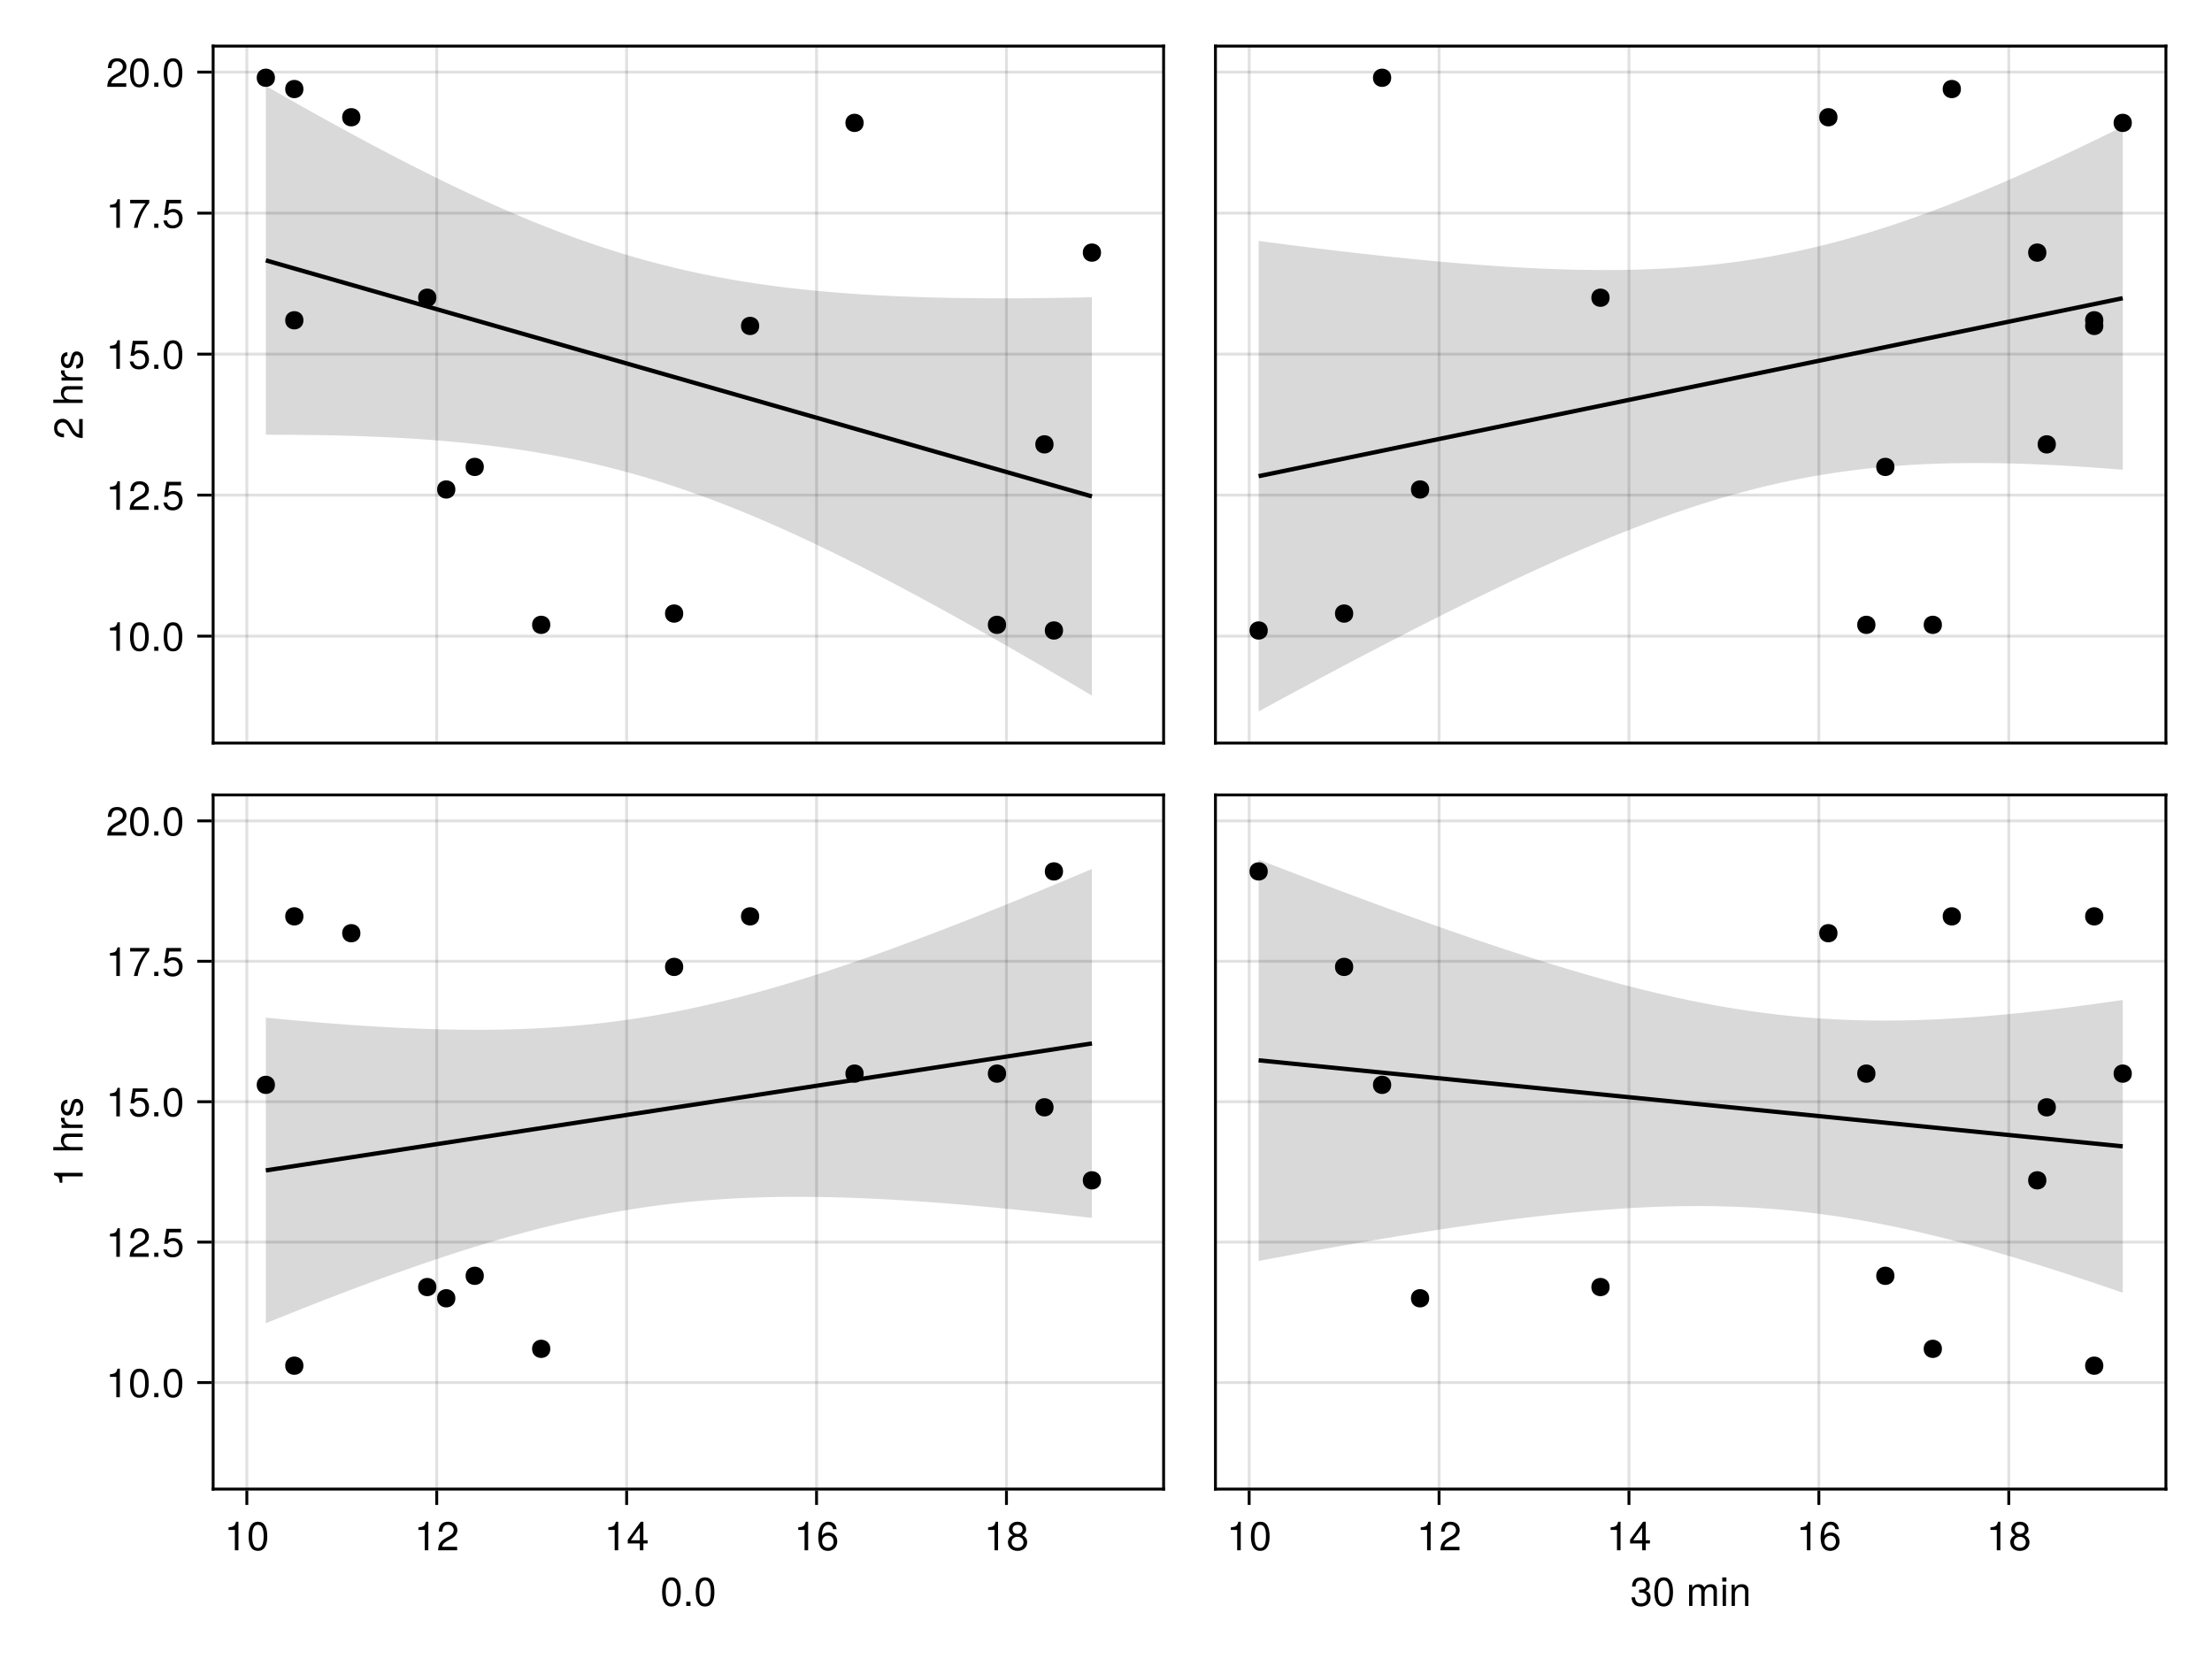 <?xml version="1.0" encoding="UTF-8"?>
<svg xmlns="http://www.w3.org/2000/svg" xmlns:xlink="http://www.w3.org/1999/xlink" width="768" height="576" viewBox="0 0 768 576">
<defs>
<g>
<g id="glyph-0-0-cf61ade2">
<path d="M -7.016 -7.156 C -5.797 -7.156 -4.766 -6.438 -4.016 -5.047 C -4.016 -5.047 -3.266 -3.656 -3.266 -3.656 C -2.547 -2.438 -2.031 -1.984 -1.219 -1.859 C -1.219 -1.859 -1.219 -7.078 -1.219 -7.078 C -1.219 -7.078 0 -7.078 0 -7.078 C 0 -7.078 0 -0.469 0 -0.469 C -2.188 -0.594 -3.125 -1.188 -4.297 -3.266 C -4.297 -3.266 -5.031 -4.547 -5.031 -4.547 C -5.531 -5.438 -6.203 -5.891 -6.984 -5.891 C -8.047 -5.891 -8.844 -5.047 -8.844 -3.938 C -8.844 -2.719 -8.141 -2.031 -6.484 -1.938 C -6.484 -1.938 -6.484 -0.703 -6.484 -0.703 C -8.891 -0.766 -9.922 -1.953 -9.922 -3.969 C -9.922 -5.859 -8.688 -7.156 -7.016 -7.156 Z M -7.016 -7.156 "/>
</g>
<g id="glyph-0-1-cf61ade2">
<path d="M -6.312 -4.5 C -6.281 -2.688 -5.453 -2.141 -3.812 -2.141 C -3.812 -2.141 0 -2.141 0 -2.141 C 0 -2.141 0 -0.984 0 -0.984 C 0 -0.984 -7.344 -0.984 -7.344 -0.984 C -7.344 -0.984 -7.344 -2.047 -7.344 -2.047 C -7.344 -2.047 -6 -2.047 -6 -2.047 C -7.094 -2.719 -7.547 -3.297 -7.547 -4.047 C -7.547 -4.203 -7.531 -4.297 -7.5 -4.5 C -7.5 -4.5 -6.312 -4.5 -6.312 -4.5 Z M -6.312 -4.5 "/>
</g>
<g id="glyph-0-2-cf61ade2">
</g>
<g id="glyph-0-3-cf61ade2">
<path d="M -2.062 -6.422 C -0.641 -6.422 0.203 -5.25 0.203 -3.406 C 0.203 -1.484 -0.547 -0.531 -2.234 -0.469 C -2.234 -0.469 -2.234 -1.703 -2.234 -1.703 C -1.125 -1.859 -0.875 -2.453 -0.875 -3.5 C -0.875 -4.516 -1.281 -5.203 -1.953 -5.203 C -2.484 -5.203 -2.734 -4.891 -2.922 -4.078 C -2.922 -4.078 -3.188 -2.984 -3.188 -2.984 C -3.609 -1.25 -4.156 -0.656 -5.312 -0.656 C -6.656 -0.656 -7.547 -1.766 -7.547 -3.469 C -7.547 -5.172 -6.734 -6.125 -5.297 -6.125 C -5.297 -6.125 -5.297 -4.906 -5.297 -4.906 C -6.062 -4.875 -6.469 -4.375 -6.469 -3.438 C -6.469 -2.484 -6.031 -1.875 -5.359 -1.875 C -4.844 -1.875 -4.531 -2.281 -4.312 -3.234 C -4.312 -3.234 -4.047 -4.359 -4.047 -4.359 C -3.703 -5.812 -3.156 -6.422 -2.062 -6.422 Z M -2.062 -6.422 "/>
</g>
<g id="glyph-1-0-cf61ade2">
</g>
<g id="glyph-2-0-cf61ade2">
<path d="M 0 -6.797 C 0 -6.797 0 -5.641 0 -5.641 C 0 -5.641 -5.078 -5.641 -5.078 -5.641 C -6.047 -5.641 -6.531 -4.953 -6.531 -4.125 C -6.531 -2.922 -5.547 -2.141 -4.047 -2.141 C -4.047 -2.141 0 -2.141 0 -2.141 C 0 -2.141 0 -0.984 0 -0.984 C 0 -0.984 -10.203 -0.984 -10.203 -0.984 C -10.203 -0.984 -10.203 -2.141 -10.203 -2.141 C -10.203 -2.141 -6.328 -2.141 -6.328 -2.141 C -7.219 -2.828 -7.547 -3.453 -7.547 -4.5 C -7.547 -5.922 -6.781 -6.797 -5.547 -6.797 C -5.547 -6.797 0 -6.797 0 -6.797 Z M 0 -6.797 "/>
</g>
<g id="glyph-2-1-cf61ade2">
<path d="M -2.062 -6.422 C -0.641 -6.422 0.203 -5.25 0.203 -3.406 C 0.203 -1.484 -0.547 -0.531 -2.234 -0.469 C -2.234 -0.469 -2.234 -1.703 -2.234 -1.703 C -1.125 -1.859 -0.875 -2.453 -0.875 -3.5 C -0.875 -4.516 -1.281 -5.203 -1.953 -5.203 C -2.484 -5.203 -2.734 -4.891 -2.922 -4.078 C -2.922 -4.078 -3.188 -2.984 -3.188 -2.984 C -3.609 -1.25 -4.156 -0.656 -5.312 -0.656 C -6.656 -0.656 -7.547 -1.766 -7.547 -3.469 C -7.547 -5.172 -6.734 -6.125 -5.297 -6.125 C -5.297 -6.125 -5.297 -4.906 -5.297 -4.906 C -6.062 -4.875 -6.469 -4.375 -6.469 -3.438 C -6.469 -2.484 -6.031 -1.875 -5.359 -1.875 C -4.844 -1.875 -4.531 -2.281 -4.312 -3.234 C -4.312 -3.234 -4.047 -4.359 -4.047 -4.359 C -3.703 -5.812 -3.156 -6.422 -2.062 -6.422 Z M -2.062 -6.422 "/>
</g>
<g id="glyph-3-0-cf61ade2">
<path d="M 4.859 0 C 4.859 0 3.625 0 3.625 0 C 3.625 0 3.625 -7.062 3.625 -7.062 C 3.625 -7.062 1.422 -7.062 1.422 -7.062 C 1.422 -7.062 1.422 -7.953 1.422 -7.953 C 3.328 -8.188 3.609 -8.406 4.047 -9.922 C 4.047 -9.922 4.859 -9.922 4.859 -9.922 C 4.859 -9.922 4.859 0 4.859 0 Z M 4.859 0 "/>
</g>
<g id="glyph-3-1-cf61ade2">
<path d="M 7.094 -4.781 C 7.094 -1.516 5.953 0.203 3.844 0.203 C 1.719 0.203 0.609 -1.516 0.609 -4.859 C 0.609 -8.188 1.703 -9.922 3.844 -9.922 C 6 -9.922 7.094 -8.219 7.094 -4.781 Z M 5.844 -4.891 C 5.844 -7.547 5.188 -8.828 3.844 -8.828 C 2.516 -8.828 1.859 -7.562 1.859 -4.844 C 1.859 -2.125 2.516 -0.812 3.828 -0.812 C 5.188 -0.812 5.844 -2.078 5.844 -4.891 Z M 5.844 -4.891 "/>
</g>
<g id="glyph-3-2-cf61ade2">
<path d="M 2.672 0 C 2.672 0 1.219 0 1.219 0 C 1.219 0 1.219 -1.453 1.219 -1.453 C 1.219 -1.453 2.672 -1.453 2.672 -1.453 C 2.672 -1.453 2.672 0 2.672 0 Z M 2.672 0 "/>
</g>
<g id="glyph-3-3-cf61ade2">
<path d="M 7.188 -3.297 C 7.188 -1.188 5.781 0.203 3.781 0.203 C 2.016 0.203 0.891 -0.578 0.484 -2.547 C 0.484 -2.547 1.719 -2.547 1.719 -2.547 C 2.016 -1.422 2.672 -0.875 3.75 -0.875 C 5.094 -0.875 5.922 -1.688 5.922 -3.125 C 5.922 -4.594 5.078 -5.453 3.75 -5.453 C 2.984 -5.453 2.5 -5.203 1.938 -4.516 C 1.938 -4.516 0.797 -4.516 0.797 -4.516 C 0.797 -4.516 1.547 -9.719 1.547 -9.719 C 1.547 -9.719 6.656 -9.719 6.656 -9.719 C 6.656 -9.719 6.656 -8.5 6.656 -8.5 C 6.656 -8.5 2.531 -8.5 2.531 -8.5 C 2.531 -8.5 2.141 -5.938 2.141 -5.938 C 2.719 -6.359 3.281 -6.531 3.969 -6.531 C 5.875 -6.531 7.188 -5.25 7.188 -3.297 Z M 7.188 -3.297 "/>
</g>
<g id="glyph-3-4-cf61ade2">
<path d="M 7.281 -8.688 C 5.188 -6.203 3.797 -3.203 3.25 0 C 3.25 0 1.938 0 1.938 0 C 2.625 -3.109 4.031 -6 6 -8.5 C 6 -8.5 0.641 -8.5 0.641 -8.5 C 0.641 -8.5 0.641 -9.719 0.641 -9.719 C 0.641 -9.719 7.281 -9.719 7.281 -9.719 C 7.281 -9.719 7.281 -8.688 7.281 -8.688 Z M 7.281 -8.688 "/>
</g>
<g id="glyph-3-5-cf61ade2">
<path d="M 7.281 -2.375 C 7.281 -2.375 5.812 -2.375 5.812 -2.375 C 5.812 -2.375 5.812 0 5.812 0 C 5.812 0 4.578 0 4.578 0 C 4.578 0 4.578 -2.375 4.578 -2.375 C 4.578 -2.375 0.391 -2.375 0.391 -2.375 C 0.391 -2.375 0.391 -3.688 0.391 -3.688 C 0.391 -3.688 4.906 -9.922 4.906 -9.922 C 4.906 -9.922 5.812 -9.922 5.812 -9.922 C 5.812 -9.922 5.812 -3.484 5.812 -3.484 C 5.812 -3.484 7.281 -3.484 7.281 -3.484 C 7.281 -3.484 7.281 -2.375 7.281 -2.375 Z M 4.578 -3.484 C 4.578 -3.484 4.578 -7.828 4.578 -7.828 C 4.578 -7.828 1.469 -3.484 1.469 -3.484 C 1.469 -3.484 4.578 -3.484 4.578 -3.484 Z M 4.578 -3.484 "/>
</g>
<g id="glyph-3-6-cf61ade2">
<path d="M 7.156 -7.016 C 7.156 -5.797 6.438 -4.766 5.047 -4.016 C 5.047 -4.016 3.656 -3.266 3.656 -3.266 C 2.438 -2.547 1.984 -2.031 1.859 -1.219 C 1.859 -1.219 7.078 -1.219 7.078 -1.219 C 7.078 -1.219 7.078 0 7.078 0 C 7.078 0 0.469 0 0.469 0 C 0.594 -2.188 1.188 -3.125 3.266 -4.297 C 3.266 -4.297 4.547 -5.031 4.547 -5.031 C 5.438 -5.531 5.891 -6.203 5.891 -6.984 C 5.891 -8.047 5.047 -8.844 3.938 -8.844 C 2.719 -8.844 2.031 -8.141 1.938 -6.484 C 1.938 -6.484 0.703 -6.484 0.703 -6.484 C 0.766 -8.891 1.953 -9.922 3.969 -9.922 C 5.859 -9.922 7.156 -8.688 7.156 -7.016 Z M 7.156 -7.016 "/>
</g>
<g id="glyph-4-0-cf61ade2">
<path d="M 4.859 0 C 4.859 0 3.625 0 3.625 0 C 3.625 0 3.625 -7.062 3.625 -7.062 C 3.625 -7.062 1.422 -7.062 1.422 -7.062 C 1.422 -7.062 1.422 -7.953 1.422 -7.953 C 3.328 -8.188 3.609 -8.406 4.047 -9.922 C 4.047 -9.922 4.859 -9.922 4.859 -9.922 C 4.859 -9.922 4.859 0 4.859 0 Z M 4.859 0 "/>
</g>
<g id="glyph-4-1-cf61ade2">
<path d="M 7.156 -7.016 C 7.156 -5.797 6.438 -4.766 5.047 -4.016 C 5.047 -4.016 3.656 -3.266 3.656 -3.266 C 2.438 -2.547 1.984 -2.031 1.859 -1.219 C 1.859 -1.219 7.078 -1.219 7.078 -1.219 C 7.078 -1.219 7.078 0 7.078 0 C 7.078 0 0.469 0 0.469 0 C 0.594 -2.188 1.188 -3.125 3.266 -4.297 C 3.266 -4.297 4.547 -5.031 4.547 -5.031 C 5.438 -5.531 5.891 -6.203 5.891 -6.984 C 5.891 -8.047 5.047 -8.844 3.938 -8.844 C 2.719 -8.844 2.031 -8.141 1.938 -6.484 C 1.938 -6.484 0.703 -6.484 0.703 -6.484 C 0.766 -8.891 1.953 -9.922 3.969 -9.922 C 5.859 -9.922 7.156 -8.688 7.156 -7.016 Z M 7.156 -7.016 "/>
</g>
<g id="glyph-4-2-cf61ade2">
<path d="M 2.672 0 C 2.672 0 1.219 0 1.219 0 C 1.219 0 1.219 -1.453 1.219 -1.453 C 1.219 -1.453 2.672 -1.453 2.672 -1.453 C 2.672 -1.453 2.672 0 2.672 0 Z M 2.672 0 "/>
</g>
<g id="glyph-4-3-cf61ade2">
<path d="M 7.188 -3.297 C 7.188 -1.188 5.781 0.203 3.781 0.203 C 2.016 0.203 0.891 -0.578 0.484 -2.547 C 0.484 -2.547 1.719 -2.547 1.719 -2.547 C 2.016 -1.422 2.672 -0.875 3.75 -0.875 C 5.094 -0.875 5.922 -1.688 5.922 -3.125 C 5.922 -4.594 5.078 -5.453 3.75 -5.453 C 2.984 -5.453 2.5 -5.203 1.938 -4.516 C 1.938 -4.516 0.797 -4.516 0.797 -4.516 C 0.797 -4.516 1.547 -9.719 1.547 -9.719 C 1.547 -9.719 6.656 -9.719 6.656 -9.719 C 6.656 -9.719 6.656 -8.5 6.656 -8.5 C 6.656 -8.5 2.531 -8.5 2.531 -8.5 C 2.531 -8.5 2.141 -5.938 2.141 -5.938 C 2.719 -6.359 3.281 -6.531 3.969 -6.531 C 5.875 -6.531 7.188 -5.25 7.188 -3.297 Z M 7.188 -3.297 "/>
</g>
<g id="glyph-4-4-cf61ade2">
<path d="M 7.094 -4.781 C 7.094 -1.516 5.953 0.203 3.844 0.203 C 1.719 0.203 0.609 -1.516 0.609 -4.859 C 0.609 -8.188 1.703 -9.922 3.844 -9.922 C 6 -9.922 7.094 -8.219 7.094 -4.781 Z M 5.844 -4.891 C 5.844 -7.547 5.188 -8.828 3.844 -8.828 C 2.516 -8.828 1.859 -7.562 1.859 -4.844 C 1.859 -2.125 2.516 -0.812 3.828 -0.812 C 5.188 -0.812 5.844 -2.078 5.844 -4.891 Z M 5.844 -4.891 "/>
</g>
<g id="glyph-5-0-cf61ade2">
<path d="M 7.094 -4.781 C 7.094 -1.516 5.953 0.203 3.844 0.203 C 1.719 0.203 0.609 -1.516 0.609 -4.859 C 0.609 -8.188 1.703 -9.922 3.844 -9.922 C 6 -9.922 7.094 -8.219 7.094 -4.781 Z M 5.844 -4.891 C 5.844 -7.547 5.188 -8.828 3.844 -8.828 C 2.516 -8.828 1.859 -7.562 1.859 -4.844 C 1.859 -2.125 2.516 -0.812 3.828 -0.812 C 5.188 -0.812 5.844 -2.078 5.844 -4.891 Z M 5.844 -4.891 "/>
</g>
<g id="glyph-5-1-cf61ade2">
<path d="M 4.859 0 C 4.859 0 3.625 0 3.625 0 C 3.625 0 3.625 -7.062 3.625 -7.062 C 3.625 -7.062 1.422 -7.062 1.422 -7.062 C 1.422 -7.062 1.422 -7.953 1.422 -7.953 C 3.328 -8.188 3.609 -8.406 4.047 -9.922 C 4.047 -9.922 4.859 -9.922 4.859 -9.922 C 4.859 -9.922 4.859 0 4.859 0 Z M 4.859 0 "/>
</g>
<g id="glyph-5-2-cf61ade2">
<path d="M 7.156 -7.016 C 7.156 -5.797 6.438 -4.766 5.047 -4.016 C 5.047 -4.016 3.656 -3.266 3.656 -3.266 C 2.438 -2.547 1.984 -2.031 1.859 -1.219 C 1.859 -1.219 7.078 -1.219 7.078 -1.219 C 7.078 -1.219 7.078 0 7.078 0 C 7.078 0 0.469 0 0.469 0 C 0.594 -2.188 1.188 -3.125 3.266 -4.297 C 3.266 -4.297 4.547 -5.031 4.547 -5.031 C 5.438 -5.531 5.891 -6.203 5.891 -6.984 C 5.891 -8.047 5.047 -8.844 3.938 -8.844 C 2.719 -8.844 2.031 -8.141 1.938 -6.484 C 1.938 -6.484 0.703 -6.484 0.703 -6.484 C 0.766 -8.891 1.953 -9.922 3.969 -9.922 C 5.859 -9.922 7.156 -8.688 7.156 -7.016 Z M 7.156 -7.016 "/>
</g>
<g id="glyph-5-3-cf61ade2">
<path d="M 7.188 -3.078 C 7.188 -1.141 5.828 0.203 3.938 0.203 C 1.672 0.203 0.609 -1.422 0.609 -4.516 C 0.609 -7.984 1.844 -9.922 4.156 -9.922 C 5.672 -9.922 6.734 -8.953 6.969 -7.344 C 6.969 -7.344 5.734 -7.344 5.734 -7.344 C 5.547 -8.281 4.938 -8.828 4.078 -8.828 C 2.656 -8.828 1.875 -7.484 1.859 -5.062 C 2.391 -5.797 3.156 -6.172 4.141 -6.172 C 5.922 -6.172 7.188 -4.922 7.188 -3.078 Z M 5.922 -2.984 C 5.922 -4.312 5.188 -5.078 3.984 -5.078 C 2.766 -5.078 1.938 -4.281 1.938 -3.047 C 1.938 -1.781 2.797 -0.875 3.953 -0.875 C 5.078 -0.875 5.922 -1.734 5.922 -2.984 Z M 5.922 -2.984 "/>
</g>
<g id="glyph-5-4-cf61ade2">
<path d="M 7.188 -2.797 C 7.188 -1 5.812 0.203 3.844 0.203 C 1.891 0.203 0.516 -1 0.516 -2.812 C 0.516 -3.906 1.078 -4.672 2.219 -5.219 C 1.203 -5.859 0.875 -6.359 0.875 -7.281 C 0.875 -8.828 2.094 -9.922 3.844 -9.922 C 5.609 -9.922 6.828 -8.828 6.828 -7.281 C 6.828 -6.344 6.5 -5.844 5.469 -5.219 C 6.625 -4.672 7.188 -3.906 7.188 -2.797 Z M 5.578 -7.25 C 5.578 -8.219 4.906 -8.828 3.844 -8.828 C 2.812 -8.828 2.125 -8.219 2.125 -7.266 C 2.125 -6.328 2.812 -5.719 3.844 -5.719 C 4.891 -5.719 5.578 -6.328 5.578 -7.25 Z M 5.922 -2.781 C 5.922 -3.953 5.078 -4.672 3.844 -4.672 C 2.625 -4.672 1.781 -3.953 1.781 -2.781 C 1.781 -1.625 2.625 -0.875 3.828 -0.875 C 5.078 -0.875 5.922 -1.609 5.922 -2.781 Z M 5.922 -2.781 "/>
</g>
<g id="glyph-5-5-cf61ade2">
<path d="M 10.641 0 C 10.641 0 9.484 0 9.484 0 C 9.484 0 9.484 -5.047 9.484 -5.047 C 9.484 -5.984 8.984 -6.531 8.141 -6.531 C 7.188 -6.531 6.391 -5.672 6.391 -4.609 C 6.391 -4.609 6.391 0 6.391 0 C 6.391 0 5.234 0 5.234 0 C 5.234 0 5.234 -5.047 5.234 -5.047 C 5.234 -5.984 4.75 -6.531 3.875 -6.531 C 2.922 -6.531 2.156 -5.672 2.156 -4.609 C 2.156 -4.609 2.156 0 2.156 0 C 2.156 0 1 0 1 0 C 1 0 1 -7.344 1 -7.344 C 1 -7.344 2.062 -7.344 2.062 -7.344 C 2.062 -7.344 2.062 -6.297 2.062 -6.297 C 2.688 -7.188 3.328 -7.547 4.312 -7.547 C 5.266 -7.547 5.859 -7.203 6.281 -6.422 C 6.969 -7.25 7.562 -7.547 8.547 -7.547 C 9.906 -7.547 10.641 -6.812 10.641 -5.5 C 10.641 -5.5 10.641 0 10.641 0 Z M 10.641 0 "/>
</g>
<g id="glyph-5-6-cf61ade2">
<path d="M 2.141 0 C 2.141 0 0.984 0 0.984 0 C 0.984 0 0.984 -7.344 0.984 -7.344 C 0.984 -7.344 2.141 -7.344 2.141 -7.344 C 2.141 -7.344 2.141 0 2.141 0 Z M 2.297 -8.438 C 2.297 -8.438 0.844 -8.438 0.844 -8.438 C 0.844 -8.438 0.844 -9.891 0.844 -9.891 C 0.844 -9.891 2.297 -9.891 2.297 -9.891 C 2.297 -9.891 2.297 -8.438 2.297 -8.438 Z M 2.297 -8.438 "/>
</g>
<g id="glyph-5-7-cf61ade2">
<path d="M 6.812 0 C 6.812 0 5.656 0 5.656 0 C 5.656 0 5.656 -5.078 5.656 -5.078 C 5.656 -5.969 5.062 -6.531 4.141 -6.531 C 2.953 -6.531 2.141 -5.547 2.141 -4.047 C 2.141 -4.047 2.141 0 2.141 0 C 2.141 0 0.984 0 0.984 0 C 0.984 0 0.984 -7.344 0.984 -7.344 C 0.984 -7.344 2.062 -7.344 2.062 -7.344 C 2.062 -7.344 2.062 -6.109 2.062 -6.109 C 2.703 -7.125 3.406 -7.547 4.5 -7.547 C 5.906 -7.547 6.812 -6.766 6.812 -5.547 C 6.812 -5.547 6.812 0 6.812 0 Z M 6.812 0 "/>
</g>
<g id="glyph-5-8-cf61ade2">
<path d="M 7.281 -2.375 C 7.281 -2.375 5.812 -2.375 5.812 -2.375 C 5.812 -2.375 5.812 0 5.812 0 C 5.812 0 4.578 0 4.578 0 C 4.578 0 4.578 -2.375 4.578 -2.375 C 4.578 -2.375 0.391 -2.375 0.391 -2.375 C 0.391 -2.375 0.391 -3.688 0.391 -3.688 C 0.391 -3.688 4.906 -9.922 4.906 -9.922 C 4.906 -9.922 5.812 -9.922 5.812 -9.922 C 5.812 -9.922 5.812 -3.484 5.812 -3.484 C 5.812 -3.484 7.281 -3.484 7.281 -3.484 C 7.281 -3.484 7.281 -2.375 7.281 -2.375 Z M 4.578 -3.484 C 4.578 -3.484 4.578 -7.828 4.578 -7.828 C 4.578 -7.828 1.469 -3.484 1.469 -3.484 C 1.469 -3.484 4.578 -3.484 4.578 -3.484 Z M 4.578 -3.484 "/>
</g>
<g id="glyph-6-0-cf61ade2">
<path d="M 2.672 0 C 2.672 0 1.219 0 1.219 0 C 1.219 0 1.219 -1.453 1.219 -1.453 C 1.219 -1.453 2.672 -1.453 2.672 -1.453 C 2.672 -1.453 2.672 0 2.672 0 Z M 2.672 0 "/>
</g>
<g id="glyph-6-1-cf61ade2">
<path d="M 7.094 -4.781 C 7.094 -1.516 5.953 0.203 3.844 0.203 C 1.719 0.203 0.609 -1.516 0.609 -4.859 C 0.609 -8.188 1.703 -9.922 3.844 -9.922 C 6 -9.922 7.094 -8.219 7.094 -4.781 Z M 5.844 -4.891 C 5.844 -7.547 5.188 -8.828 3.844 -8.828 C 2.516 -8.828 1.859 -7.562 1.859 -4.844 C 1.859 -2.125 2.516 -0.812 3.828 -0.812 C 5.188 -0.812 5.844 -2.078 5.844 -4.891 Z M 5.844 -4.891 "/>
</g>
<g id="glyph-7-0-cf61ade2">
<path d="M 0 -4.859 C 0 -4.859 0 -3.625 0 -3.625 C 0 -3.625 -7.062 -3.625 -7.062 -3.625 C -7.062 -3.625 -7.062 -1.422 -7.062 -1.422 C -7.062 -1.422 -7.953 -1.422 -7.953 -1.422 C -8.188 -3.328 -8.406 -3.609 -9.922 -4.047 C -9.922 -4.047 -9.922 -4.859 -9.922 -4.859 C -9.922 -4.859 0 -4.859 0 -4.859 Z M 0 -4.859 "/>
</g>
<g id="glyph-7-1-cf61ade2">
<path d="M 0 -6.797 C 0 -6.797 0 -5.641 0 -5.641 C 0 -5.641 -5.078 -5.641 -5.078 -5.641 C -6.047 -5.641 -6.531 -4.953 -6.531 -4.125 C -6.531 -2.922 -5.547 -2.141 -4.047 -2.141 C -4.047 -2.141 0 -2.141 0 -2.141 C 0 -2.141 0 -0.984 0 -0.984 C 0 -0.984 -10.203 -0.984 -10.203 -0.984 C -10.203 -0.984 -10.203 -2.141 -10.203 -2.141 C -10.203 -2.141 -6.328 -2.141 -6.328 -2.141 C -7.219 -2.828 -7.547 -3.453 -7.547 -4.5 C -7.547 -5.922 -6.781 -6.797 -5.547 -6.797 C -5.547 -6.797 0 -6.797 0 -6.797 Z M 0 -6.797 "/>
</g>
<g id="glyph-8-0-cf61ade2">
<path d="M 4.859 0 C 4.859 0 3.625 0 3.625 0 C 3.625 0 3.625 -7.062 3.625 -7.062 C 3.625 -7.062 1.422 -7.062 1.422 -7.062 C 1.422 -7.062 1.422 -7.953 1.422 -7.953 C 3.328 -8.188 3.609 -8.406 4.047 -9.922 C 4.047 -9.922 4.859 -9.922 4.859 -9.922 C 4.859 -9.922 4.859 0 4.859 0 Z M 4.859 0 "/>
</g>
<g id="glyph-8-1-cf61ade2">
<path d="M 7.094 -4.781 C 7.094 -1.516 5.953 0.203 3.844 0.203 C 1.719 0.203 0.609 -1.516 0.609 -4.859 C 0.609 -8.188 1.703 -9.922 3.844 -9.922 C 6 -9.922 7.094 -8.219 7.094 -4.781 Z M 5.844 -4.891 C 5.844 -7.547 5.188 -8.828 3.844 -8.828 C 2.516 -8.828 1.859 -7.562 1.859 -4.844 C 1.859 -2.125 2.516 -0.812 3.828 -0.812 C 5.188 -0.812 5.844 -2.078 5.844 -4.891 Z M 5.844 -4.891 "/>
</g>
<g id="glyph-8-2-cf61ade2">
<path d="M 2.672 0 C 2.672 0 1.219 0 1.219 0 C 1.219 0 1.219 -1.453 1.219 -1.453 C 1.219 -1.453 2.672 -1.453 2.672 -1.453 C 2.672 -1.453 2.672 0 2.672 0 Z M 2.672 0 "/>
</g>
<g id="glyph-9-0-cf61ade2">
<path d="M 4.859 0 C 4.859 0 3.625 0 3.625 0 C 3.625 0 3.625 -7.062 3.625 -7.062 C 3.625 -7.062 1.422 -7.062 1.422 -7.062 C 1.422 -7.062 1.422 -7.953 1.422 -7.953 C 3.328 -8.188 3.609 -8.406 4.047 -9.922 C 4.047 -9.922 4.859 -9.922 4.859 -9.922 C 4.859 -9.922 4.859 0 4.859 0 Z M 4.859 0 "/>
</g>
<g id="glyph-9-1-cf61ade2">
<path d="M 7.188 -3.297 C 7.188 -1.188 5.781 0.203 3.781 0.203 C 2.016 0.203 0.891 -0.578 0.484 -2.547 C 0.484 -2.547 1.719 -2.547 1.719 -2.547 C 2.016 -1.422 2.672 -0.875 3.75 -0.875 C 5.094 -0.875 5.922 -1.688 5.922 -3.125 C 5.922 -4.594 5.078 -5.453 3.75 -5.453 C 2.984 -5.453 2.5 -5.203 1.938 -4.516 C 1.938 -4.516 0.797 -4.516 0.797 -4.516 C 0.797 -4.516 1.547 -9.719 1.547 -9.719 C 1.547 -9.719 6.656 -9.719 6.656 -9.719 C 6.656 -9.719 6.656 -8.5 6.656 -8.5 C 6.656 -8.5 2.531 -8.5 2.531 -8.5 C 2.531 -8.5 2.141 -5.938 2.141 -5.938 C 2.719 -6.359 3.281 -6.531 3.969 -6.531 C 5.875 -6.531 7.188 -5.25 7.188 -3.297 Z M 7.188 -3.297 "/>
</g>
<g id="glyph-9-2-cf61ade2">
<path d="M 2.672 0 C 2.672 0 1.219 0 1.219 0 C 1.219 0 1.219 -1.453 1.219 -1.453 C 1.219 -1.453 2.672 -1.453 2.672 -1.453 C 2.672 -1.453 2.672 0 2.672 0 Z M 2.672 0 "/>
</g>
<g id="glyph-9-3-cf61ade2">
<path d="M 7.094 -4.781 C 7.094 -1.516 5.953 0.203 3.844 0.203 C 1.719 0.203 0.609 -1.516 0.609 -4.859 C 0.609 -8.188 1.703 -9.922 3.844 -9.922 C 6 -9.922 7.094 -8.219 7.094 -4.781 Z M 5.844 -4.891 C 5.844 -7.547 5.188 -8.828 3.844 -8.828 C 2.516 -8.828 1.859 -7.562 1.859 -4.844 C 1.859 -2.125 2.516 -0.812 3.828 -0.812 C 5.188 -0.812 5.844 -2.078 5.844 -4.891 Z M 5.844 -4.891 "/>
</g>
<g id="glyph-9-4-cf61ade2">
<path d="M 7.281 -8.688 C 5.188 -6.203 3.797 -3.203 3.25 0 C 3.25 0 1.938 0 1.938 0 C 2.625 -3.109 4.031 -6 6 -8.5 C 6 -8.5 0.641 -8.5 0.641 -8.5 C 0.641 -8.5 0.641 -9.719 0.641 -9.719 C 0.641 -9.719 7.281 -9.719 7.281 -9.719 C 7.281 -9.719 7.281 -8.688 7.281 -8.688 Z M 7.281 -8.688 "/>
</g>
<g id="glyph-9-5-cf61ade2">
<path d="M 7.156 -7.016 C 7.156 -5.797 6.438 -4.766 5.047 -4.016 C 5.047 -4.016 3.656 -3.266 3.656 -3.266 C 2.438 -2.547 1.984 -2.031 1.859 -1.219 C 1.859 -1.219 7.078 -1.219 7.078 -1.219 C 7.078 -1.219 7.078 0 7.078 0 C 7.078 0 0.469 0 0.469 0 C 0.594 -2.188 1.188 -3.125 3.266 -4.297 C 3.266 -4.297 4.547 -5.031 4.547 -5.031 C 5.438 -5.531 5.891 -6.203 5.891 -6.984 C 5.891 -8.047 5.047 -8.844 3.938 -8.844 C 2.719 -8.844 2.031 -8.141 1.938 -6.484 C 1.938 -6.484 0.703 -6.484 0.703 -6.484 C 0.766 -8.891 1.953 -9.922 3.969 -9.922 C 5.859 -9.922 7.156 -8.688 7.156 -7.016 Z M 7.156 -7.016 "/>
</g>
<g id="glyph-10-0-cf61ade2">
<path d="M 7.078 -2.891 C 7.078 -1.016 5.766 0.203 3.719 0.203 C 1.688 0.203 0.609 -0.781 0.453 -3 C 0.453 -3 1.688 -3 1.688 -3 C 1.766 -1.547 2.422 -0.875 3.766 -0.875 C 5.047 -0.875 5.828 -1.625 5.828 -2.875 C 5.828 -3.969 5.125 -4.625 3.766 -4.625 C 3.766 -4.625 3.094 -4.625 3.094 -4.625 C 3.094 -4.625 3.094 -5.656 3.094 -5.656 C 5.062 -5.656 5.531 -6.094 5.531 -7.156 C 5.531 -8.203 4.875 -8.844 3.781 -8.844 C 2.516 -8.844 1.922 -8.188 1.891 -6.719 C 1.891 -6.719 0.656 -6.719 0.656 -6.719 C 0.703 -8.828 1.766 -9.922 3.766 -9.922 C 5.656 -9.922 6.797 -8.906 6.797 -7.203 C 6.797 -6.203 6.328 -5.562 5.406 -5.188 C 6.594 -4.781 7.078 -4.094 7.078 -2.891 Z M 7.078 -2.891 "/>
</g>
<g id="glyph-10-1-cf61ade2">
</g>
<g id="glyph-10-2-cf61ade2">
<path d="M 7.156 -7.016 C 7.156 -5.797 6.438 -4.766 5.047 -4.016 C 5.047 -4.016 3.656 -3.266 3.656 -3.266 C 2.438 -2.547 1.984 -2.031 1.859 -1.219 C 1.859 -1.219 7.078 -1.219 7.078 -1.219 C 7.078 -1.219 7.078 0 7.078 0 C 7.078 0 0.469 0 0.469 0 C 0.594 -2.188 1.188 -3.125 3.266 -4.297 C 3.266 -4.297 4.547 -5.031 4.547 -5.031 C 5.438 -5.531 5.891 -6.203 5.891 -6.984 C 5.891 -8.047 5.047 -8.844 3.938 -8.844 C 2.719 -8.844 2.031 -8.141 1.938 -6.484 C 1.938 -6.484 0.703 -6.484 0.703 -6.484 C 0.766 -8.891 1.953 -9.922 3.969 -9.922 C 5.859 -9.922 7.156 -8.688 7.156 -7.016 Z M 7.156 -7.016 "/>
</g>
<g id="glyph-10-3-cf61ade2">
<path d="M 4.859 0 C 4.859 0 3.625 0 3.625 0 C 3.625 0 3.625 -7.062 3.625 -7.062 C 3.625 -7.062 1.422 -7.062 1.422 -7.062 C 1.422 -7.062 1.422 -7.953 1.422 -7.953 C 3.328 -8.188 3.609 -8.406 4.047 -9.922 C 4.047 -9.922 4.859 -9.922 4.859 -9.922 C 4.859 -9.922 4.859 0 4.859 0 Z M 4.859 0 "/>
</g>
</g>
</defs>
<rect x="-76.8" y="-57.6" width="921.6" height="691.2" fill="rgb(100%, 100%, 100%)" fill-opacity="1"/>
<path fill-rule="nonzero" fill="rgb(100%, 100%, 100%)" fill-opacity="1" d="M 74 258 L 404 258 L 404 16 L 74 16 Z M 74 258 "/>
<path fill-rule="nonzero" fill="rgb(100%, 100%, 100%)" fill-opacity="1" d="M 74 517 L 404 517 L 404 276 L 74 276 Z M 74 517 "/>
<path fill-rule="nonzero" fill="rgb(100%, 100%, 100%)" fill-opacity="1" d="M 422 258 L 752 258 L 752 16 L 422 16 Z M 422 258 "/>
<path fill-rule="nonzero" fill="rgb(100%, 100%, 100%)" fill-opacity="1" d="M 422 517 L 752 517 L 752 276 L 422 276 Z M 422 517 "/>
<path fill="none" stroke-width="1" stroke-linecap="butt" stroke-linejoin="miter" stroke="rgb(0%, 0%, 0%)" stroke-opacity="0.12" stroke-miterlimit="1.155" d="M 85.703 258 L 85.703 16 "/>
<path fill="none" stroke-width="1" stroke-linecap="butt" stroke-linejoin="miter" stroke="rgb(0%, 0%, 0%)" stroke-opacity="0.12" stroke-miterlimit="1.155" d="M 151.637 258 L 151.637 16 "/>
<path fill="none" stroke-width="1" stroke-linecap="butt" stroke-linejoin="miter" stroke="rgb(0%, 0%, 0%)" stroke-opacity="0.12" stroke-miterlimit="1.155" d="M 217.57 258 L 217.57 16 "/>
<path fill="none" stroke-width="1" stroke-linecap="butt" stroke-linejoin="miter" stroke="rgb(0%, 0%, 0%)" stroke-opacity="0.12" stroke-miterlimit="1.155" d="M 283.504 258 L 283.504 16 "/>
<path fill="none" stroke-width="1" stroke-linecap="butt" stroke-linejoin="miter" stroke="rgb(0%, 0%, 0%)" stroke-opacity="0.12" stroke-miterlimit="1.155" d="M 349.441 258 L 349.441 16 "/>
<path fill="none" stroke-width="1" stroke-linecap="butt" stroke-linejoin="miter" stroke="rgb(0%, 0%, 0%)" stroke-opacity="0.12" stroke-miterlimit="1.155" d="M 74 220.859 L 404 220.859 "/>
<path fill="none" stroke-width="1" stroke-linecap="butt" stroke-linejoin="miter" stroke="rgb(0%, 0%, 0%)" stroke-opacity="0.12" stroke-miterlimit="1.155" d="M 74 171.906 L 404 171.906 "/>
<path fill="none" stroke-width="1" stroke-linecap="butt" stroke-linejoin="miter" stroke="rgb(0%, 0%, 0%)" stroke-opacity="0.12" stroke-miterlimit="1.155" d="M 74 122.949 L 404 122.949 "/>
<path fill="none" stroke-width="1" stroke-linecap="butt" stroke-linejoin="miter" stroke="rgb(0%, 0%, 0%)" stroke-opacity="0.12" stroke-miterlimit="1.155" d="M 74 73.996 L 404 73.996 "/>
<path fill="none" stroke-width="1" stroke-linecap="butt" stroke-linejoin="miter" stroke="rgb(0%, 0%, 0%)" stroke-opacity="0.12" stroke-miterlimit="1.155" d="M 74 25.043 L 404 25.043 "/>
<path fill="none" stroke-width="1" stroke-linecap="butt" stroke-linejoin="miter" stroke="rgb(0%, 0%, 0%)" stroke-opacity="0.12" stroke-miterlimit="1.155" d="M 85.703 517 L 85.703 276 "/>
<path fill="none" stroke-width="1" stroke-linecap="butt" stroke-linejoin="miter" stroke="rgb(0%, 0%, 0%)" stroke-opacity="0.12" stroke-miterlimit="1.155" d="M 151.637 517 L 151.637 276 "/>
<path fill="none" stroke-width="1" stroke-linecap="butt" stroke-linejoin="miter" stroke="rgb(0%, 0%, 0%)" stroke-opacity="0.12" stroke-miterlimit="1.155" d="M 217.57 517 L 217.57 276 "/>
<path fill="none" stroke-width="1" stroke-linecap="butt" stroke-linejoin="miter" stroke="rgb(0%, 0%, 0%)" stroke-opacity="0.12" stroke-miterlimit="1.155" d="M 283.504 517 L 283.504 276 "/>
<path fill="none" stroke-width="1" stroke-linecap="butt" stroke-linejoin="miter" stroke="rgb(0%, 0%, 0%)" stroke-opacity="0.12" stroke-miterlimit="1.155" d="M 349.441 517 L 349.441 276 "/>
<path fill="none" stroke-width="1" stroke-linecap="butt" stroke-linejoin="miter" stroke="rgb(0%, 0%, 0%)" stroke-opacity="0.12" stroke-miterlimit="1.155" d="M 74 480.012 L 404 480.012 "/>
<path fill="none" stroke-width="1" stroke-linecap="butt" stroke-linejoin="miter" stroke="rgb(0%, 0%, 0%)" stroke-opacity="0.12" stroke-miterlimit="1.155" d="M 74 431.262 L 404 431.262 "/>
<path fill="none" stroke-width="1" stroke-linecap="butt" stroke-linejoin="miter" stroke="rgb(0%, 0%, 0%)" stroke-opacity="0.12" stroke-miterlimit="1.155" d="M 74 382.508 L 404 382.508 "/>
<path fill="none" stroke-width="1" stroke-linecap="butt" stroke-linejoin="miter" stroke="rgb(0%, 0%, 0%)" stroke-opacity="0.12" stroke-miterlimit="1.155" d="M 74 333.758 L 404 333.758 "/>
<path fill="none" stroke-width="1" stroke-linecap="butt" stroke-linejoin="miter" stroke="rgb(0%, 0%, 0%)" stroke-opacity="0.12" stroke-miterlimit="1.155" d="M 74 285.004 L 404 285.004 "/>
<path fill="none" stroke-width="1" stroke-linecap="butt" stroke-linejoin="miter" stroke="rgb(0%, 0%, 0%)" stroke-opacity="0.12" stroke-miterlimit="1.155" d="M 433.703 258 L 433.703 16 "/>
<path fill="none" stroke-width="1" stroke-linecap="butt" stroke-linejoin="miter" stroke="rgb(0%, 0%, 0%)" stroke-opacity="0.12" stroke-miterlimit="1.155" d="M 499.637 258 L 499.637 16 "/>
<path fill="none" stroke-width="1" stroke-linecap="butt" stroke-linejoin="miter" stroke="rgb(0%, 0%, 0%)" stroke-opacity="0.12" stroke-miterlimit="1.155" d="M 565.57 258 L 565.57 16 "/>
<path fill="none" stroke-width="1" stroke-linecap="butt" stroke-linejoin="miter" stroke="rgb(0%, 0%, 0%)" stroke-opacity="0.12" stroke-miterlimit="1.155" d="M 631.504 258 L 631.504 16 "/>
<path fill="none" stroke-width="1" stroke-linecap="butt" stroke-linejoin="miter" stroke="rgb(0%, 0%, 0%)" stroke-opacity="0.12" stroke-miterlimit="1.155" d="M 697.441 258 L 697.441 16 "/>
<path fill="none" stroke-width="1" stroke-linecap="butt" stroke-linejoin="miter" stroke="rgb(0%, 0%, 0%)" stroke-opacity="0.12" stroke-miterlimit="1.155" d="M 422 220.859 L 752 220.859 "/>
<path fill="none" stroke-width="1" stroke-linecap="butt" stroke-linejoin="miter" stroke="rgb(0%, 0%, 0%)" stroke-opacity="0.12" stroke-miterlimit="1.155" d="M 422 171.906 L 752 171.906 "/>
<path fill="none" stroke-width="1" stroke-linecap="butt" stroke-linejoin="miter" stroke="rgb(0%, 0%, 0%)" stroke-opacity="0.12" stroke-miterlimit="1.155" d="M 422 122.949 L 752 122.949 "/>
<path fill="none" stroke-width="1" stroke-linecap="butt" stroke-linejoin="miter" stroke="rgb(0%, 0%, 0%)" stroke-opacity="0.12" stroke-miterlimit="1.155" d="M 422 73.996 L 752 73.996 "/>
<path fill="none" stroke-width="1" stroke-linecap="butt" stroke-linejoin="miter" stroke="rgb(0%, 0%, 0%)" stroke-opacity="0.12" stroke-miterlimit="1.155" d="M 422 25.043 L 752 25.043 "/>
<path fill="none" stroke-width="1" stroke-linecap="butt" stroke-linejoin="miter" stroke="rgb(0%, 0%, 0%)" stroke-opacity="0.12" stroke-miterlimit="1.155" d="M 433.703 517 L 433.703 276 "/>
<path fill="none" stroke-width="1" stroke-linecap="butt" stroke-linejoin="miter" stroke="rgb(0%, 0%, 0%)" stroke-opacity="0.12" stroke-miterlimit="1.155" d="M 499.637 517 L 499.637 276 "/>
<path fill="none" stroke-width="1" stroke-linecap="butt" stroke-linejoin="miter" stroke="rgb(0%, 0%, 0%)" stroke-opacity="0.12" stroke-miterlimit="1.155" d="M 565.57 517 L 565.57 276 "/>
<path fill="none" stroke-width="1" stroke-linecap="butt" stroke-linejoin="miter" stroke="rgb(0%, 0%, 0%)" stroke-opacity="0.12" stroke-miterlimit="1.155" d="M 631.504 517 L 631.504 276 "/>
<path fill="none" stroke-width="1" stroke-linecap="butt" stroke-linejoin="miter" stroke="rgb(0%, 0%, 0%)" stroke-opacity="0.12" stroke-miterlimit="1.155" d="M 697.441 517 L 697.441 276 "/>
<path fill="none" stroke-width="1" stroke-linecap="butt" stroke-linejoin="miter" stroke="rgb(0%, 0%, 0%)" stroke-opacity="0.12" stroke-miterlimit="1.155" d="M 422 480.012 L 752 480.012 "/>
<path fill="none" stroke-width="1" stroke-linecap="butt" stroke-linejoin="miter" stroke="rgb(0%, 0%, 0%)" stroke-opacity="0.12" stroke-miterlimit="1.155" d="M 422 431.262 L 752 431.262 "/>
<path fill="none" stroke-width="1" stroke-linecap="butt" stroke-linejoin="miter" stroke="rgb(0%, 0%, 0%)" stroke-opacity="0.12" stroke-miterlimit="1.155" d="M 422 382.508 L 752 382.508 "/>
<path fill="none" stroke-width="1" stroke-linecap="butt" stroke-linejoin="miter" stroke="rgb(0%, 0%, 0%)" stroke-opacity="0.12" stroke-miterlimit="1.155" d="M 422 333.758 L 752 333.758 "/>
<path fill="none" stroke-width="1" stroke-linecap="butt" stroke-linejoin="miter" stroke="rgb(0%, 0%, 0%)" stroke-opacity="0.12" stroke-miterlimit="1.155" d="M 422 285.004 L 752 285.004 "/>
<g fill="rgb(0%, 0%, 0%)" fill-opacity="1">
<use xlink:href="#glyph-0-0-cf61ade2" x="28.704" y="152.561"/>
</g>
<g fill="rgb(0%, 0%, 0%)" fill-opacity="1">
<use xlink:href="#glyph-1-0-cf61ade2" x="28.704" y="144.777"/>
</g>
<g fill="rgb(0%, 0%, 0%)" fill-opacity="1">
<use xlink:href="#glyph-2-0-cf61ade2" x="28.704" y="140.885"/>
</g>
<g fill="rgb(0%, 0%, 0%)" fill-opacity="1">
<use xlink:href="#glyph-0-1-cf61ade2" x="28.704" y="133.101"/>
</g>
<g fill="rgb(0%, 0%, 0%)" fill-opacity="1">
<use xlink:href="#glyph-2-1-cf61ade2" x="28.704" y="128.439"/>
</g>
<g fill="rgb(0%, 0%, 0%)" fill-opacity="1">
<use xlink:href="#glyph-3-0-cf61ade2" x="36.756" y="225.963"/>
</g>
<g fill="rgb(0%, 0%, 0%)" fill-opacity="1">
<use xlink:href="#glyph-3-1-cf61ade2" x="44.54" y="225.963"/>
</g>
<g fill="rgb(0%, 0%, 0%)" fill-opacity="1">
<use xlink:href="#glyph-3-2-cf61ade2" x="52.324" y="225.963"/>
</g>
<g fill="rgb(0%, 0%, 0%)" fill-opacity="1">
<use xlink:href="#glyph-3-1-cf61ade2" x="56.216" y="225.963"/>
</g>
<g fill="rgb(0%, 0%, 0%)" fill-opacity="1">
<use xlink:href="#glyph-4-0-cf61ade2" x="36.756" y="177.008"/>
</g>
<g fill="rgb(0%, 0%, 0%)" fill-opacity="1">
<use xlink:href="#glyph-4-1-cf61ade2" x="44.54" y="177.008"/>
</g>
<g fill="rgb(0%, 0%, 0%)" fill-opacity="1">
<use xlink:href="#glyph-4-2-cf61ade2" x="52.324" y="177.008"/>
</g>
<g fill="rgb(0%, 0%, 0%)" fill-opacity="1">
<use xlink:href="#glyph-4-3-cf61ade2" x="56.216" y="177.008"/>
</g>
<g fill="rgb(0%, 0%, 0%)" fill-opacity="1">
<use xlink:href="#glyph-3-0-cf61ade2" x="36.756" y="128.054"/>
</g>
<g fill="rgb(0%, 0%, 0%)" fill-opacity="1">
<use xlink:href="#glyph-3-3-cf61ade2" x="44.54" y="128.054"/>
</g>
<g fill="rgb(0%, 0%, 0%)" fill-opacity="1">
<use xlink:href="#glyph-3-2-cf61ade2" x="52.324" y="128.054"/>
</g>
<g fill="rgb(0%, 0%, 0%)" fill-opacity="1">
<use xlink:href="#glyph-3-1-cf61ade2" x="56.216" y="128.054"/>
</g>
<g fill="rgb(0%, 0%, 0%)" fill-opacity="1">
<use xlink:href="#glyph-3-0-cf61ade2" x="36.756" y="79.099"/>
</g>
<g fill="rgb(0%, 0%, 0%)" fill-opacity="1">
<use xlink:href="#glyph-3-4-cf61ade2" x="44.54" y="79.099"/>
</g>
<g fill="rgb(0%, 0%, 0%)" fill-opacity="1">
<use xlink:href="#glyph-3-2-cf61ade2" x="52.324" y="79.099"/>
</g>
<g fill="rgb(0%, 0%, 0%)" fill-opacity="1">
<use xlink:href="#glyph-3-3-cf61ade2" x="56.216" y="79.099"/>
</g>
<g fill="rgb(0%, 0%, 0%)" fill-opacity="1">
<use xlink:href="#glyph-4-1-cf61ade2" x="36.756" y="30.145"/>
</g>
<g fill="rgb(0%, 0%, 0%)" fill-opacity="1">
<use xlink:href="#glyph-4-4-cf61ade2" x="44.54" y="30.145"/>
</g>
<g fill="rgb(0%, 0%, 0%)" fill-opacity="1">
<use xlink:href="#glyph-4-2-cf61ade2" x="52.324" y="30.145"/>
</g>
<g fill="rgb(0%, 0%, 0%)" fill-opacity="1">
<use xlink:href="#glyph-4-4-cf61ade2" x="56.216" y="30.145"/>
</g>
<path fill="none" stroke-width="1.5" stroke-linecap="butt" stroke-linejoin="miter" stroke="rgb(0%, 0%, 0%)" stroke-opacity="1" stroke-miterlimit="2" d="M 92.297 90.391 L 93.738 90.805 L 95.18 91.215 L 96.621 91.629 L 98.062 92.039 L 99.504 92.453 L 100.945 92.863 L 102.387 93.277 L 105.27 94.098 L 106.711 94.512 L 108.152 94.922 L 109.594 95.336 L 111.035 95.746 L 112.473 96.16 L 115.355 96.98 L 116.797 97.395 L 118.238 97.805 L 119.68 98.219 L 121.121 98.629 L 122.562 99.043 L 125.445 99.863 L 126.887 100.277 L 128.328 100.688 L 129.77 101.102 L 131.211 101.512 L 132.652 101.926 L 134.094 102.336 L 135.535 102.75 L 138.418 103.57 L 139.859 103.984 L 141.301 104.395 L 142.742 104.809 L 144.184 105.219 L 145.625 105.633 L 148.508 106.453 L 149.949 106.867 L 151.391 107.277 L 152.832 107.691 L 154.27 108.102 L 155.711 108.516 L 157.152 108.926 L 158.594 109.34 L 161.477 110.16 L 162.918 110.574 L 164.359 110.984 L 165.801 111.398 L 167.242 111.809 L 168.684 112.223 L 171.566 113.043 L 173.008 113.457 L 174.449 113.867 L 175.891 114.281 L 177.332 114.691 L 178.773 115.105 L 181.656 115.926 L 183.098 116.34 L 184.539 116.75 L 185.98 117.164 L 187.422 117.574 L 188.863 117.988 L 190.305 118.398 L 191.746 118.812 L 194.629 119.633 L 196.066 120.047 L 197.508 120.457 L 198.949 120.871 L 200.391 121.281 L 201.832 121.695 L 204.715 122.516 L 206.156 122.93 L 207.598 123.34 L 209.039 123.754 L 210.48 124.164 L 211.922 124.578 L 213.363 124.988 L 214.805 125.402 L 217.688 126.223 L 219.129 126.637 L 220.57 127.047 L 222.012 127.461 L 223.453 127.871 L 224.895 128.285 L 227.777 129.105 L 229.219 129.52 L 230.66 129.93 L 232.102 130.344 L 233.543 130.754 L 234.984 131.168 L 236.426 131.578 L 237.863 131.988 L 239.305 132.402 L 240.746 132.812 L 242.188 133.227 L 243.629 133.637 L 245.07 134.051 L 246.512 134.461 L 247.953 134.875 L 250.836 135.695 L 252.277 136.109 L 253.719 136.52 L 255.16 136.934 L 256.602 137.344 L 258.043 137.758 L 260.926 138.578 L 262.367 138.992 L 263.809 139.402 L 265.25 139.816 L 266.691 140.227 L 268.133 140.641 L 269.574 141.051 L 271.016 141.465 L 273.898 142.285 L 275.34 142.699 L 276.781 143.109 L 278.223 143.523 L 279.66 143.934 L 281.102 144.348 L 283.984 145.168 L 285.426 145.582 L 286.867 145.992 L 288.309 146.406 L 289.75 146.816 L 291.191 147.23 L 294.074 148.051 L 295.516 148.465 L 296.957 148.875 L 298.398 149.289 L 299.84 149.699 L 301.281 150.113 L 302.723 150.523 L 304.164 150.938 L 307.047 151.758 L 308.488 152.172 L 309.93 152.582 L 311.371 152.996 L 312.812 153.406 L 314.254 153.82 L 317.137 154.641 L 318.578 155.055 L 320.02 155.465 L 321.457 155.879 L 322.898 156.289 L 324.34 156.703 L 325.781 157.113 L 327.223 157.527 L 330.105 158.348 L 331.547 158.762 L 332.988 159.172 L 334.43 159.586 L 335.871 159.996 L 337.312 160.41 L 340.195 161.23 L 341.637 161.645 L 343.078 162.055 L 344.52 162.469 L 345.961 162.879 L 347.402 163.293 L 348.844 163.703 L 350.285 164.117 L 353.168 164.938 L 354.609 165.352 L 356.051 165.762 L 357.492 166.176 L 358.934 166.586 L 360.375 167 L 363.258 167.82 L 364.695 168.234 L 366.137 168.645 L 367.578 169.059 L 369.02 169.469 L 370.461 169.883 L 373.344 170.703 L 374.785 171.117 L 376.227 171.527 L 377.668 171.941 L 379.109 172.352 "/>
<path fill-rule="nonzero" fill="rgb(0%, 0%, 0%)" fill-opacity="0.15" d="M 92.297 29.836 L 93.738 30.664 L 95.18 31.484 L 96.621 32.309 L 98.062 33.129 L 102.387 35.578 L 103.828 36.387 L 105.27 37.199 L 106.711 38.004 L 108.152 38.812 L 111.035 40.414 L 112.473 41.215 L 113.914 42.012 L 115.355 42.805 L 118.238 44.383 L 121.121 45.953 L 122.562 46.734 L 124.004 47.512 L 126.887 49.059 L 128.328 49.828 L 129.77 50.594 L 132.652 52.117 L 134.094 52.875 L 138.418 55.125 L 139.859 55.867 L 142.742 57.344 L 144.184 58.074 L 147.066 59.527 L 149.949 60.965 L 151.391 61.676 L 152.832 62.383 L 154.27 63.09 L 155.711 63.789 L 157.152 64.484 L 160.035 65.859 L 161.477 66.539 L 162.918 67.215 L 164.359 67.887 L 165.801 68.555 L 167.242 69.215 L 168.684 69.871 L 170.125 70.523 L 171.566 71.168 L 173.008 71.809 L 174.449 72.445 L 175.891 73.074 L 178.773 74.316 L 180.215 74.926 L 181.656 75.531 L 183.098 76.133 L 184.539 76.727 L 185.98 77.312 L 187.422 77.895 L 188.863 78.469 L 190.305 79.039 L 191.746 79.602 L 193.188 80.156 L 194.629 80.703 L 196.066 81.246 L 197.508 81.781 L 198.949 82.309 L 200.391 82.832 L 201.832 83.344 L 203.273 83.852 L 204.715 84.352 L 206.156 84.844 L 207.598 85.332 L 209.039 85.809 L 210.48 86.281 L 211.922 86.742 L 213.363 87.199 L 214.805 87.648 L 216.246 88.09 L 217.688 88.523 L 219.129 88.953 L 220.57 89.371 L 222.012 89.785 L 223.453 90.188 L 224.895 90.586 L 226.336 90.973 L 227.777 91.355 L 229.219 91.73 L 230.66 92.098 L 232.102 92.461 L 233.543 92.812 L 234.984 93.156 L 236.426 93.496 L 237.863 93.828 L 240.746 94.469 L 242.188 94.777 L 243.629 95.078 L 245.07 95.375 L 246.512 95.664 L 247.953 95.945 L 249.395 96.223 L 250.836 96.488 L 252.277 96.75 L 253.719 97.008 L 255.16 97.258 L 256.602 97.5 L 258.043 97.734 L 259.484 97.965 L 260.926 98.188 L 262.367 98.406 L 263.809 98.621 L 266.691 99.027 L 269.574 99.41 L 271.016 99.594 L 273.898 99.945 L 275.34 100.113 L 276.781 100.273 L 278.223 100.43 L 279.66 100.582 L 281.102 100.73 L 282.543 100.875 L 283.984 101.012 L 285.426 101.145 L 286.867 101.273 L 288.309 101.398 L 289.75 101.52 L 292.633 101.746 L 295.516 101.957 L 298.398 102.152 L 301.281 102.332 L 304.164 102.496 L 305.605 102.574 L 309.93 102.785 L 312.812 102.91 L 317.137 103.074 L 320.02 103.168 L 321.457 103.211 L 324.34 103.289 L 325.781 103.324 L 328.664 103.387 L 330.105 103.414 L 334.43 103.484 L 338.754 103.531 L 340.195 103.543 L 344.52 103.566 L 345.961 103.57 L 350.285 103.57 L 353.168 103.562 L 354.609 103.555 L 356.051 103.543 L 357.492 103.535 L 358.934 103.523 L 363.258 103.477 L 364.695 103.457 L 367.578 103.418 L 371.902 103.348 L 374.785 103.293 L 379.109 103.199 L 379.109 241.504 L 377.668 240.648 L 376.227 239.797 L 374.785 238.941 L 373.344 238.09 L 371.902 237.242 L 370.461 236.391 L 369.02 235.543 L 367.578 234.699 L 366.137 233.852 L 364.695 233.008 L 363.258 232.168 L 360.375 230.488 L 356.051 227.98 L 353.168 226.316 L 350.285 224.66 L 347.402 223.012 L 343.078 220.551 L 341.637 219.734 L 338.754 218.109 L 335.871 216.492 L 332.988 214.883 L 331.547 214.082 L 328.664 212.488 L 325.781 210.902 L 324.34 210.113 L 322.898 209.328 L 321.457 208.547 L 320.02 207.766 L 317.137 206.211 L 314.254 204.672 L 311.371 203.141 L 308.488 201.625 L 307.047 200.871 L 305.605 200.121 L 304.164 199.375 L 302.723 198.633 L 299.84 197.156 L 298.398 196.426 L 295.516 194.973 L 292.633 193.535 L 291.191 192.824 L 289.75 192.117 L 288.309 191.414 L 286.867 190.715 L 285.426 190.02 L 283.984 189.328 L 282.543 188.641 L 281.102 187.961 L 279.66 187.285 L 278.223 186.613 L 276.781 185.945 L 275.34 185.285 L 273.898 184.629 L 272.457 183.977 L 271.016 183.332 L 269.574 182.691 L 268.133 182.059 L 266.691 181.43 L 265.25 180.805 L 263.809 180.188 L 260.926 178.969 L 259.484 178.371 L 258.043 177.777 L 256.602 177.191 L 255.16 176.609 L 253.719 176.035 L 252.277 175.465 L 250.836 174.902 L 249.395 174.348 L 247.953 173.801 L 246.512 173.258 L 245.07 172.723 L 243.629 172.195 L 242.188 171.676 L 240.746 171.16 L 239.305 170.652 L 237.863 170.152 L 236.426 169.66 L 234.984 169.176 L 233.543 168.699 L 232.102 168.227 L 230.66 167.762 L 229.219 167.305 L 227.777 166.859 L 226.336 166.418 L 224.895 165.98 L 223.453 165.555 L 222.012 165.137 L 220.57 164.723 L 219.129 164.32 L 217.688 163.922 L 216.246 163.535 L 214.805 163.152 L 213.363 162.777 L 211.922 162.41 L 210.48 162.051 L 209.039 161.699 L 207.598 161.352 L 206.156 161.016 L 204.715 160.684 L 203.273 160.359 L 201.832 160.043 L 200.391 159.734 L 198.949 159.43 L 197.508 159.137 L 196.066 158.848 L 194.629 158.566 L 193.188 158.289 L 191.746 158.02 L 190.305 157.758 L 188.863 157.504 L 187.422 157.254 L 185.98 157.012 L 184.539 156.777 L 183.098 156.547 L 181.656 156.324 L 180.215 156.105 L 178.773 155.895 L 177.332 155.688 L 175.891 155.488 L 174.449 155.293 L 173.008 155.102 L 170.125 154.742 L 168.684 154.57 L 167.242 154.402 L 165.801 154.238 L 164.359 154.082 L 162.918 153.93 L 161.477 153.781 L 160.035 153.641 L 158.594 153.504 L 157.152 153.371 L 155.711 153.242 L 154.27 153.117 L 152.832 152.996 L 149.949 152.77 L 147.066 152.559 L 144.184 152.363 L 141.301 152.184 L 138.418 152.02 L 136.977 151.941 L 132.652 151.73 L 131.211 151.668 L 128.328 151.551 L 126.887 151.496 L 124.004 151.395 L 122.562 151.348 L 121.121 151.305 L 118.238 151.227 L 116.797 151.191 L 113.914 151.129 L 112.473 151.102 L 111.035 151.078 L 109.594 151.055 L 106.711 151.016 L 103.828 150.984 L 102.387 150.973 L 99.504 150.957 L 95.18 150.945 L 93.738 150.945 L 92.297 150.949 Z M 92.297 29.836 "/>
<path fill-rule="nonzero" fill="rgb(0%, 0%, 0%)" fill-opacity="1" d="M 349.316 216.941 C 349.316 212.715 342.969 212.715 342.969 216.941 C 342.969 221.172 349.316 221.172 349.316 216.941 Z M 349.316 216.941 "/>
<path fill-rule="nonzero" fill="rgb(0%, 0%, 0%)" fill-opacity="1" d="M 151.512 103.367 C 151.512 99.141 145.168 99.141 145.168 103.367 C 145.168 107.598 151.512 107.598 151.512 103.367 Z M 151.512 103.367 "/>
<path fill-rule="nonzero" fill="rgb(0%, 0%, 0%)" fill-opacity="1" d="M 237.227 213.027 C 237.227 208.797 230.883 208.797 230.883 213.027 C 230.883 217.258 237.227 217.258 237.227 213.027 Z M 237.227 213.027 "/>
<path fill-rule="nonzero" fill="rgb(0%, 0%, 0%)" fill-opacity="1" d="M 382.281 87.703 C 382.281 83.473 375.938 83.473 375.938 87.703 C 375.938 91.934 382.281 91.934 382.281 87.703 Z M 382.281 87.703 "/>
<path fill-rule="nonzero" fill="rgb(0%, 0%, 0%)" fill-opacity="1" d="M 158.105 169.945 C 158.105 165.719 151.762 165.719 151.762 169.945 C 151.762 174.176 158.105 174.176 158.105 169.945 Z M 158.105 169.945 "/>
<path fill-rule="nonzero" fill="rgb(0%, 0%, 0%)" fill-opacity="1" d="M 105.359 30.918 C 105.359 26.688 99.016 26.688 99.016 30.918 C 99.016 35.145 105.359 35.145 105.359 30.918 Z M 105.359 30.918 "/>
<path fill-rule="nonzero" fill="rgb(0%, 0%, 0%)" fill-opacity="1" d="M 365.801 154.281 C 365.801 150.051 359.453 150.051 359.453 154.281 C 359.453 158.512 365.801 158.512 365.801 154.281 Z M 365.801 154.281 "/>
<path fill-rule="nonzero" fill="rgb(0%, 0%, 0%)" fill-opacity="1" d="M 191.074 216.941 C 191.074 212.715 184.73 212.715 184.73 216.941 C 184.73 221.172 191.074 221.172 191.074 216.941 Z M 191.074 216.941 "/>
<path fill-rule="nonzero" fill="rgb(0%, 0%, 0%)" fill-opacity="1" d="M 369.094 218.902 C 369.094 214.672 362.75 214.672 362.75 218.902 C 362.75 223.133 369.094 223.133 369.094 218.902 Z M 369.094 218.902 "/>
<path fill-rule="nonzero" fill="rgb(0%, 0%, 0%)" fill-opacity="1" d="M 263.602 113.16 C 263.602 108.93 257.258 108.93 257.258 113.16 C 257.258 117.391 263.602 117.391 263.602 113.16 Z M 263.602 113.16 "/>
<path fill-rule="nonzero" fill="rgb(0%, 0%, 0%)" fill-opacity="1" d="M 105.359 111.203 C 105.359 106.973 99.016 106.973 99.016 111.203 C 99.016 115.434 105.359 115.434 105.359 111.203 Z M 105.359 111.203 "/>
<path fill-rule="nonzero" fill="rgb(0%, 0%, 0%)" fill-opacity="1" d="M 299.863 42.664 C 299.863 38.434 293.52 38.434 293.52 42.664 C 293.52 46.895 299.863 46.895 299.863 42.664 Z M 299.863 42.664 "/>
<path fill-rule="nonzero" fill="rgb(0%, 0%, 0%)" fill-opacity="1" d="M 125.141 40.707 C 125.141 36.477 118.793 36.477 118.793 40.707 C 118.793 44.938 125.141 44.938 125.141 40.707 Z M 125.141 40.707 "/>
<path fill-rule="nonzero" fill="rgb(0%, 0%, 0%)" fill-opacity="1" d="M 167.996 162.113 C 167.996 157.883 161.652 157.883 161.652 162.113 C 161.652 166.344 167.996 166.344 167.996 162.113 Z M 167.996 162.113 "/>
<path fill-rule="nonzero" fill="rgb(0%, 0%, 0%)" fill-opacity="1" d="M 95.469 27 C 95.469 22.77 89.125 22.77 89.125 27 C 89.125 31.23 95.469 31.23 95.469 27 Z M 95.469 27 "/>
<g fill="rgb(0%, 0%, 0%)" fill-opacity="1">
<use xlink:href="#glyph-5-0-cf61ade2" x="229.27" y="557.568"/>
</g>
<g fill="rgb(0%, 0%, 0%)" fill-opacity="1">
<use xlink:href="#glyph-6-0-cf61ade2" x="237.054" y="557.568"/>
</g>
<g fill="rgb(0%, 0%, 0%)" fill-opacity="1">
<use xlink:href="#glyph-6-1-cf61ade2" x="240.946" y="557.568"/>
</g>
<g fill="rgb(0%, 0%, 0%)" fill-opacity="1">
<use xlink:href="#glyph-3-0-cf61ade2" x="77.919" y="538.258"/>
</g>
<g fill="rgb(0%, 0%, 0%)" fill-opacity="1">
<use xlink:href="#glyph-3-1-cf61ade2" x="85.703" y="538.258"/>
</g>
<g fill="rgb(0%, 0%, 0%)" fill-opacity="1">
<use xlink:href="#glyph-5-1-cf61ade2" x="143.853" y="538.258"/>
</g>
<g fill="rgb(0%, 0%, 0%)" fill-opacity="1">
<use xlink:href="#glyph-5-2-cf61ade2" x="151.637" y="538.258"/>
</g>
<g fill="rgb(0%, 0%, 0%)" fill-opacity="1">
<use xlink:href="#glyph-3-0-cf61ade2" x="209.787" y="538.258"/>
</g>
<g fill="rgb(0%, 0%, 0%)" fill-opacity="1">
<use xlink:href="#glyph-3-5-cf61ade2" x="217.571" y="538.258"/>
</g>
<g fill="rgb(0%, 0%, 0%)" fill-opacity="1">
<use xlink:href="#glyph-5-1-cf61ade2" x="275.721" y="538.258"/>
</g>
<g fill="rgb(0%, 0%, 0%)" fill-opacity="1">
<use xlink:href="#glyph-5-3-cf61ade2" x="283.505" y="538.258"/>
</g>
<g fill="rgb(0%, 0%, 0%)" fill-opacity="1">
<use xlink:href="#glyph-5-1-cf61ade2" x="341.656" y="538.258"/>
</g>
<g fill="rgb(0%, 0%, 0%)" fill-opacity="1">
<use xlink:href="#glyph-5-4-cf61ade2" x="349.44" y="538.258"/>
</g>
<g fill="rgb(0%, 0%, 0%)" fill-opacity="1">
<use xlink:href="#glyph-7-0-cf61ade2" x="28.704" y="412.061"/>
</g>
<g fill="rgb(0%, 0%, 0%)" fill-opacity="1">
<use xlink:href="#glyph-0-2-cf61ade2" x="28.704" y="404.277"/>
</g>
<g fill="rgb(0%, 0%, 0%)" fill-opacity="1">
<use xlink:href="#glyph-7-1-cf61ade2" x="28.704" y="400.385"/>
</g>
<g fill="rgb(0%, 0%, 0%)" fill-opacity="1">
<use xlink:href="#glyph-0-1-cf61ade2" x="28.704" y="392.601"/>
</g>
<g fill="rgb(0%, 0%, 0%)" fill-opacity="1">
<use xlink:href="#glyph-0-3-cf61ade2" x="28.704" y="387.939"/>
</g>
<g fill="rgb(0%, 0%, 0%)" fill-opacity="1">
<use xlink:href="#glyph-8-0-cf61ade2" x="36.756" y="485.116"/>
</g>
<g fill="rgb(0%, 0%, 0%)" fill-opacity="1">
<use xlink:href="#glyph-8-1-cf61ade2" x="44.54" y="485.116"/>
</g>
<g fill="rgb(0%, 0%, 0%)" fill-opacity="1">
<use xlink:href="#glyph-8-2-cf61ade2" x="52.324" y="485.116"/>
</g>
<g fill="rgb(0%, 0%, 0%)" fill-opacity="1">
<use xlink:href="#glyph-8-1-cf61ade2" x="56.216" y="485.116"/>
</g>
<g fill="rgb(0%, 0%, 0%)" fill-opacity="1">
<use xlink:href="#glyph-3-0-cf61ade2" x="36.756" y="436.364"/>
</g>
<g fill="rgb(0%, 0%, 0%)" fill-opacity="1">
<use xlink:href="#glyph-3-6-cf61ade2" x="44.54" y="436.364"/>
</g>
<g fill="rgb(0%, 0%, 0%)" fill-opacity="1">
<use xlink:href="#glyph-3-2-cf61ade2" x="52.324" y="436.364"/>
</g>
<g fill="rgb(0%, 0%, 0%)" fill-opacity="1">
<use xlink:href="#glyph-3-3-cf61ade2" x="56.216" y="436.364"/>
</g>
<g fill="rgb(0%, 0%, 0%)" fill-opacity="1">
<use xlink:href="#glyph-9-0-cf61ade2" x="36.756" y="387.612"/>
</g>
<g fill="rgb(0%, 0%, 0%)" fill-opacity="1">
<use xlink:href="#glyph-9-1-cf61ade2" x="44.54" y="387.612"/>
</g>
<g fill="rgb(0%, 0%, 0%)" fill-opacity="1">
<use xlink:href="#glyph-9-2-cf61ade2" x="52.324" y="387.612"/>
</g>
<g fill="rgb(0%, 0%, 0%)" fill-opacity="1">
<use xlink:href="#glyph-9-3-cf61ade2" x="56.216" y="387.612"/>
</g>
<g fill="rgb(0%, 0%, 0%)" fill-opacity="1">
<use xlink:href="#glyph-9-0-cf61ade2" x="36.756" y="338.86"/>
</g>
<g fill="rgb(0%, 0%, 0%)" fill-opacity="1">
<use xlink:href="#glyph-9-4-cf61ade2" x="44.54" y="338.86"/>
</g>
<g fill="rgb(0%, 0%, 0%)" fill-opacity="1">
<use xlink:href="#glyph-9-2-cf61ade2" x="52.324" y="338.86"/>
</g>
<g fill="rgb(0%, 0%, 0%)" fill-opacity="1">
<use xlink:href="#glyph-9-1-cf61ade2" x="56.216" y="338.86"/>
</g>
<g fill="rgb(0%, 0%, 0%)" fill-opacity="1">
<use xlink:href="#glyph-9-5-cf61ade2" x="36.756" y="290.107"/>
</g>
<g fill="rgb(0%, 0%, 0%)" fill-opacity="1">
<use xlink:href="#glyph-9-3-cf61ade2" x="44.54" y="290.107"/>
</g>
<g fill="rgb(0%, 0%, 0%)" fill-opacity="1">
<use xlink:href="#glyph-9-2-cf61ade2" x="52.324" y="290.107"/>
</g>
<g fill="rgb(0%, 0%, 0%)" fill-opacity="1">
<use xlink:href="#glyph-9-3-cf61ade2" x="56.216" y="290.107"/>
</g>
<path fill="none" stroke-width="1.5" stroke-linecap="butt" stroke-linejoin="miter" stroke="rgb(0%, 0%, 0%)" stroke-opacity="1" stroke-miterlimit="2" d="M 92.297 406.371 L 95.18 405.926 L 96.621 405.707 L 99.504 405.262 L 100.945 405.043 L 105.27 404.375 L 106.711 404.156 L 109.594 403.711 L 111.035 403.492 L 112.473 403.27 L 115.355 402.824 L 116.797 402.605 L 119.68 402.16 L 121.121 401.941 L 125.445 401.273 L 126.887 401.055 L 131.211 400.387 L 132.652 400.168 L 135.535 399.723 L 136.977 399.504 L 141.301 398.836 L 142.742 398.617 L 145.625 398.172 L 147.066 397.953 L 151.391 397.285 L 152.832 397.066 L 154.27 396.844 L 155.711 396.621 L 157.152 396.402 L 161.477 395.734 L 162.918 395.516 L 165.801 395.07 L 167.242 394.852 L 171.566 394.184 L 173.008 393.965 L 175.891 393.52 L 177.332 393.301 L 181.656 392.633 L 183.098 392.414 L 185.98 391.969 L 187.422 391.75 L 191.746 391.082 L 193.188 390.863 L 194.629 390.641 L 196.066 390.418 L 197.508 390.195 L 198.949 389.977 L 201.832 389.531 L 203.273 389.312 L 207.598 388.645 L 209.039 388.426 L 211.922 387.98 L 213.363 387.762 L 217.688 387.094 L 219.129 386.875 L 222.012 386.43 L 223.453 386.211 L 227.777 385.543 L 229.219 385.324 L 232.102 384.879 L 233.543 384.66 L 236.426 384.215 L 237.863 383.992 L 239.305 383.773 L 242.188 383.328 L 243.629 383.109 L 247.953 382.441 L 249.395 382.223 L 253.719 381.555 L 255.16 381.336 L 258.043 380.891 L 259.484 380.672 L 263.809 380.004 L 265.25 379.785 L 268.133 379.34 L 269.574 379.121 L 273.898 378.453 L 275.34 378.234 L 278.223 377.789 L 279.66 377.57 L 283.984 376.902 L 285.426 376.684 L 288.309 376.238 L 289.75 376.02 L 294.074 375.352 L 295.516 375.133 L 298.398 374.688 L 299.84 374.469 L 304.164 373.801 L 305.605 373.582 L 308.488 373.137 L 309.93 372.918 L 314.254 372.25 L 315.695 372.031 L 320.02 371.363 L 321.457 371.145 L 324.34 370.699 L 325.781 370.48 L 330.105 369.812 L 331.547 369.594 L 334.43 369.148 L 335.871 368.93 L 340.195 368.262 L 341.637 368.043 L 344.52 367.598 L 345.961 367.379 L 350.285 366.711 L 351.727 366.492 L 354.609 366.047 L 356.051 365.828 L 360.375 365.16 L 361.816 364.941 L 363.258 364.719 L 364.695 364.496 L 366.137 364.277 L 370.461 363.609 L 371.902 363.391 L 374.785 362.945 L 376.227 362.727 L 379.109 362.281 "/>
<path fill-rule="nonzero" fill="rgb(0%, 0%, 0%)" fill-opacity="0.15" d="M 92.297 353.324 L 95.18 353.605 L 98.062 353.879 L 102.387 354.277 L 103.828 354.406 L 108.152 354.781 L 109.594 354.902 L 111.035 355.02 L 112.473 355.137 L 113.914 355.254 L 115.355 355.367 L 118.238 355.586 L 121.121 355.797 L 122.562 355.898 L 125.445 356.094 L 126.887 356.188 L 129.77 356.367 L 131.211 356.453 L 134.094 356.617 L 135.535 356.695 L 136.977 356.77 L 139.859 356.91 L 142.742 357.035 L 145.625 357.152 L 148.508 357.254 L 151.391 357.34 L 152.832 357.379 L 154.27 357.41 L 155.711 357.441 L 157.152 357.469 L 158.594 357.492 L 161.477 357.523 L 162.918 357.535 L 165.801 357.543 L 167.242 357.539 L 168.684 357.531 L 170.125 357.52 L 171.566 357.504 L 173.008 357.48 L 174.449 357.453 L 175.891 357.422 L 177.332 357.387 L 178.773 357.348 L 180.215 357.301 L 181.656 357.25 L 183.098 357.191 L 184.539 357.129 L 185.98 357.062 L 187.422 356.988 L 188.863 356.91 L 190.305 356.824 L 191.746 356.734 L 193.188 356.641 L 194.629 356.539 L 196.066 356.43 L 197.508 356.316 L 198.949 356.195 L 200.391 356.07 L 201.832 355.938 L 203.273 355.801 L 204.715 355.656 L 206.156 355.508 L 209.039 355.188 L 210.48 355.016 L 211.922 354.84 L 213.363 354.656 L 214.805 354.469 L 216.246 354.273 L 217.688 354.07 L 219.129 353.863 L 220.57 353.648 L 222.012 353.426 L 223.453 353.199 L 224.895 352.965 L 226.336 352.723 L 227.777 352.477 L 229.219 352.223 L 230.66 351.961 L 232.102 351.695 L 233.543 351.422 L 234.984 351.141 L 236.426 350.855 L 237.863 350.562 L 239.305 350.266 L 240.746 349.961 L 242.188 349.648 L 243.629 349.332 L 245.07 349.008 L 246.512 348.68 L 247.953 348.344 L 250.836 347.656 L 252.277 347.301 L 253.719 346.941 L 255.16 346.578 L 256.602 346.211 L 259.484 345.453 L 260.926 345.066 L 262.367 344.676 L 265.25 343.879 L 268.133 343.059 L 269.574 342.641 L 271.016 342.219 L 272.457 341.793 L 273.898 341.363 L 276.781 340.488 L 278.223 340.043 L 279.66 339.594 L 281.102 339.141 L 282.543 338.684 L 283.984 338.223 L 285.426 337.758 L 288.309 336.812 L 289.75 336.336 L 291.191 335.855 L 292.633 335.371 L 294.074 334.883 L 295.516 334.391 L 296.957 333.895 L 299.84 332.895 L 301.281 332.391 L 305.605 330.855 L 308.488 329.816 L 309.93 329.293 L 312.812 328.238 L 314.254 327.703 L 315.695 327.172 L 318.578 326.094 L 320.02 325.551 L 321.457 325.008 L 322.898 324.461 L 325.781 323.359 L 328.664 322.25 L 331.547 321.133 L 332.988 320.57 L 337.312 318.871 L 338.754 318.301 L 343.078 316.578 L 345.961 315.422 L 350.285 313.676 L 353.168 312.504 L 356.051 311.324 L 357.492 310.73 L 358.934 310.141 L 360.375 309.547 L 363.258 308.352 L 364.695 307.754 L 366.137 307.156 L 369.02 305.953 L 374.785 303.531 L 376.227 302.922 L 377.668 302.316 L 379.109 301.703 L 379.109 422.859 L 377.668 422.691 L 376.227 422.527 L 374.785 422.359 L 373.344 422.199 L 371.902 422.035 L 367.578 421.555 L 366.137 421.398 L 364.695 421.238 L 363.258 421.086 L 361.816 420.93 L 360.375 420.777 L 358.934 420.629 L 357.492 420.477 L 356.051 420.328 L 354.609 420.184 L 353.168 420.035 L 351.727 419.895 L 350.285 419.75 L 347.402 419.469 L 344.52 419.195 L 341.637 418.93 L 337.312 418.543 L 335.871 418.418 L 334.43 418.297 L 332.988 418.172 L 330.105 417.938 L 325.781 417.598 L 324.34 417.492 L 322.898 417.383 L 321.457 417.281 L 320.02 417.18 L 318.578 417.078 L 314.254 416.797 L 309.93 416.539 L 307.047 416.383 L 304.164 416.234 L 301.281 416.102 L 299.84 416.039 L 298.398 415.98 L 296.957 415.926 L 294.074 415.824 L 292.633 415.777 L 289.75 415.699 L 288.309 415.664 L 285.426 415.609 L 283.984 415.586 L 282.543 415.566 L 279.66 415.543 L 278.223 415.539 L 276.781 415.535 L 275.34 415.539 L 273.898 415.547 L 272.457 415.559 L 271.016 415.574 L 269.574 415.598 L 268.133 415.625 L 266.691 415.656 L 265.25 415.691 L 262.367 415.777 L 259.484 415.887 L 258.043 415.949 L 255.16 416.09 L 252.277 416.254 L 250.836 416.344 L 249.395 416.441 L 247.953 416.543 L 246.512 416.652 L 245.07 416.766 L 243.629 416.883 L 240.746 417.141 L 239.305 417.281 L 237.863 417.426 L 236.426 417.574 L 233.543 417.895 L 232.102 418.066 L 230.66 418.242 L 229.219 418.426 L 227.777 418.613 L 226.336 418.809 L 224.895 419.012 L 223.453 419.219 L 222.012 419.434 L 220.57 419.656 L 219.129 419.887 L 217.688 420.121 L 216.246 420.359 L 214.805 420.609 L 213.363 420.863 L 211.922 421.125 L 210.48 421.391 L 209.039 421.664 L 207.598 421.945 L 206.156 422.23 L 204.715 422.523 L 203.273 422.82 L 201.832 423.125 L 200.391 423.438 L 198.949 423.754 L 197.508 424.078 L 196.066 424.406 L 194.629 424.742 L 191.746 425.43 L 190.305 425.785 L 188.863 426.145 L 187.422 426.508 L 185.98 426.879 L 184.539 427.254 L 183.098 427.633 L 181.656 428.02 L 180.215 428.41 L 178.773 428.809 L 177.332 429.211 L 175.891 429.617 L 174.449 430.027 L 173.008 430.445 L 171.566 430.867 L 170.125 431.293 L 167.242 432.16 L 165.801 432.602 L 164.359 433.047 L 162.918 433.496 L 161.477 433.949 L 160.035 434.406 L 158.594 434.867 L 157.152 435.332 L 155.711 435.801 L 154.27 436.277 L 152.832 436.754 L 151.391 437.234 L 149.949 437.719 L 148.508 438.207 L 147.066 438.699 L 145.625 439.195 L 142.742 440.195 L 141.301 440.699 L 136.977 442.234 L 134.094 443.273 L 132.652 443.797 L 131.211 444.324 L 128.328 445.387 L 125.445 446.457 L 124.004 446.996 L 121.121 448.082 L 119.68 448.633 L 118.238 449.18 L 116.797 449.73 L 113.914 450.84 L 112.473 451.398 L 111.035 451.961 L 108.152 453.086 L 106.711 453.652 L 102.387 455.363 L 99.504 456.512 L 96.621 457.668 L 93.738 458.832 L 92.297 459.418 Z M 92.297 353.324 "/>
<path fill-rule="nonzero" fill="rgb(0%, 0%, 0%)" fill-opacity="1" d="M 349.316 372.758 C 349.316 368.527 342.969 368.527 342.969 372.758 C 342.969 376.988 349.316 376.988 349.316 372.758 Z M 349.316 372.758 "/>
<path fill-rule="nonzero" fill="rgb(0%, 0%, 0%)" fill-opacity="1" d="M 151.512 446.863 C 151.512 442.633 145.168 442.633 145.168 446.863 C 145.168 451.09 151.512 451.09 151.512 446.863 Z M 151.512 446.863 "/>
<path fill-rule="nonzero" fill="rgb(0%, 0%, 0%)" fill-opacity="1" d="M 237.227 335.707 C 237.227 331.477 230.883 331.477 230.883 335.707 C 230.883 339.938 237.227 339.938 237.227 335.707 Z M 237.227 335.707 "/>
<path fill-rule="nonzero" fill="rgb(0%, 0%, 0%)" fill-opacity="1" d="M 382.281 409.809 C 382.281 405.578 375.938 405.578 375.938 409.809 C 375.938 414.039 382.281 414.039 382.281 409.809 Z M 382.281 409.809 "/>
<path fill-rule="nonzero" fill="rgb(0%, 0%, 0%)" fill-opacity="1" d="M 158.105 450.762 C 158.105 446.531 151.762 446.531 151.762 450.762 C 151.762 454.992 158.105 454.992 158.105 450.762 Z M 158.105 450.762 "/>
<path fill-rule="nonzero" fill="rgb(0%, 0%, 0%)" fill-opacity="1" d="M 105.359 318.156 C 105.359 313.926 99.016 313.926 99.016 318.156 C 99.016 322.387 105.359 322.387 105.359 318.156 Z M 105.359 318.156 "/>
<path fill-rule="nonzero" fill="rgb(0%, 0%, 0%)" fill-opacity="1" d="M 365.801 384.457 C 365.801 380.23 359.453 380.23 359.453 384.457 C 359.453 388.688 365.801 388.688 365.801 384.457 Z M 365.801 384.457 "/>
<path fill-rule="nonzero" fill="rgb(0%, 0%, 0%)" fill-opacity="1" d="M 191.074 468.312 C 191.074 464.082 184.73 464.082 184.73 468.312 C 184.73 472.543 191.074 472.543 191.074 468.312 Z M 191.074 468.312 "/>
<path fill-rule="nonzero" fill="rgb(0%, 0%, 0%)" fill-opacity="1" d="M 369.094 302.555 C 369.094 298.324 362.75 298.324 362.75 302.555 C 362.75 306.785 369.094 306.785 369.094 302.555 Z M 369.094 302.555 "/>
<path fill-rule="nonzero" fill="rgb(0%, 0%, 0%)" fill-opacity="1" d="M 263.602 318.156 C 263.602 313.926 257.258 313.926 257.258 318.156 C 257.258 322.387 263.602 322.387 263.602 318.156 Z M 263.602 318.156 "/>
<path fill-rule="nonzero" fill="rgb(0%, 0%, 0%)" fill-opacity="1" d="M 105.359 474.164 C 105.359 469.934 99.016 469.934 99.016 474.164 C 99.016 478.395 105.359 478.395 105.359 474.164 Z M 105.359 474.164 "/>
<path fill-rule="nonzero" fill="rgb(0%, 0%, 0%)" fill-opacity="1" d="M 299.863 372.758 C 299.863 368.527 293.52 368.527 293.52 372.758 C 293.52 376.988 299.863 376.988 299.863 372.758 Z M 299.863 372.758 "/>
<path fill-rule="nonzero" fill="rgb(0%, 0%, 0%)" fill-opacity="1" d="M 125.141 324.008 C 125.141 319.777 118.793 319.777 118.793 324.008 C 118.793 328.234 125.141 328.234 125.141 324.008 Z M 125.141 324.008 "/>
<path fill-rule="nonzero" fill="rgb(0%, 0%, 0%)" fill-opacity="1" d="M 167.996 442.961 C 167.996 438.73 161.652 438.73 161.652 442.961 C 161.652 447.191 167.996 447.191 167.996 442.961 Z M 167.996 442.961 "/>
<path fill-rule="nonzero" fill="rgb(0%, 0%, 0%)" fill-opacity="1" d="M 95.469 376.66 C 95.469 372.43 89.125 372.43 89.125 376.66 C 89.125 380.887 95.469 380.887 95.469 376.66 Z M 95.469 376.66 "/>
<path fill="none" stroke-width="1.5" stroke-linecap="butt" stroke-linejoin="miter" stroke="rgb(0%, 0%, 0%)" stroke-opacity="1" stroke-miterlimit="2" d="M 437 165.328 L 438.508 165.016 L 440.016 164.707 L 441.523 164.395 L 443.031 164.086 L 444.539 163.773 L 446.047 163.465 L 447.555 163.152 L 449.059 162.844 L 450.566 162.531 L 452.074 162.223 L 453.582 161.91 L 455.09 161.602 L 456.598 161.289 L 458.105 160.98 L 459.613 160.668 L 461.121 160.359 L 462.629 160.047 L 464.137 159.738 L 465.645 159.426 L 467.152 159.117 L 468.66 158.805 L 470.164 158.496 L 471.672 158.188 L 473.18 157.875 L 474.688 157.566 L 476.195 157.254 L 477.703 156.945 L 479.211 156.633 L 480.719 156.324 L 482.227 156.012 L 483.734 155.703 L 485.242 155.391 L 486.75 155.082 L 488.258 154.77 L 489.766 154.461 L 491.27 154.148 L 492.777 153.84 L 494.285 153.527 L 495.793 153.219 L 497.301 152.906 L 498.809 152.598 L 500.316 152.285 L 501.824 151.977 L 503.332 151.664 L 504.84 151.355 L 506.348 151.043 L 507.855 150.734 L 509.363 150.422 L 510.871 150.113 L 512.375 149.801 L 513.883 149.492 L 515.391 149.18 L 516.898 148.871 L 518.406 148.559 L 521.422 147.941 L 522.93 147.629 L 524.438 147.32 L 525.945 147.008 L 527.453 146.699 L 528.961 146.387 L 530.469 146.078 L 531.977 145.766 L 533.48 145.457 L 534.988 145.145 L 536.496 144.836 L 538.004 144.523 L 539.512 144.215 L 541.02 143.902 L 542.527 143.594 L 544.035 143.281 L 545.543 142.973 L 547.051 142.66 L 548.559 142.352 L 550.066 142.039 L 551.574 141.73 L 553.082 141.418 L 554.59 141.109 L 556.094 140.797 L 557.602 140.488 L 559.109 140.176 L 560.617 139.867 L 562.125 139.555 L 563.633 139.246 L 565.141 138.934 L 566.648 138.625 L 568.156 138.312 L 571.172 137.695 L 572.68 137.383 L 574.188 137.074 L 575.695 136.762 L 577.199 136.453 L 578.707 136.141 L 580.215 135.832 L 581.723 135.52 L 583.23 135.211 L 584.738 134.898 L 586.246 134.59 L 587.754 134.277 L 589.262 133.969 L 590.77 133.656 L 592.277 133.348 L 593.785 133.035 L 595.293 132.727 L 596.801 132.414 L 598.305 132.105 L 599.812 131.793 L 601.32 131.484 L 602.828 131.172 L 604.336 130.863 L 605.844 130.551 L 607.352 130.242 L 608.859 129.93 L 610.367 129.621 L 611.875 129.309 L 613.383 129 L 614.891 128.688 L 616.398 128.379 L 617.906 128.066 L 619.41 127.758 L 620.918 127.449 L 622.426 127.137 L 623.934 126.828 L 625.441 126.516 L 626.949 126.207 L 628.457 125.895 L 629.965 125.586 L 631.473 125.273 L 632.98 124.965 L 634.488 124.652 L 635.996 124.344 L 637.504 124.031 L 639.012 123.723 L 640.516 123.41 L 642.023 123.102 L 643.531 122.789 L 645.039 122.48 L 646.547 122.168 L 648.055 121.859 L 649.562 121.547 L 651.07 121.238 L 652.578 120.926 L 654.086 120.617 L 655.594 120.305 L 657.102 119.996 L 658.609 119.684 L 660.117 119.375 L 661.625 119.062 L 663.129 118.754 L 664.637 118.441 L 666.145 118.133 L 667.652 117.82 L 670.668 117.203 L 672.176 116.891 L 673.684 116.582 L 675.191 116.27 L 676.699 115.961 L 678.207 115.648 L 679.715 115.34 L 681.223 115.027 L 682.73 114.719 L 684.234 114.406 L 685.742 114.098 L 687.25 113.785 L 688.758 113.477 L 690.266 113.164 L 691.773 112.855 L 693.281 112.543 L 694.789 112.234 L 696.297 111.922 L 697.805 111.613 L 699.312 111.301 L 700.82 110.992 L 702.328 110.68 L 703.836 110.371 L 705.34 110.059 L 706.848 109.75 L 708.355 109.438 L 709.863 109.129 L 711.371 108.816 L 712.879 108.508 L 714.387 108.195 L 715.895 107.887 L 717.402 107.574 L 720.418 106.957 L 721.926 106.645 L 723.434 106.336 L 724.941 106.023 L 726.445 105.715 L 727.953 105.402 L 729.461 105.094 L 730.969 104.781 L 732.477 104.473 L 733.984 104.16 L 735.492 103.852 L 737 103.539 "/>
<path fill-rule="nonzero" fill="rgb(0%, 0%, 0%)" fill-opacity="0.15" d="M 437 83.652 L 440.016 84.051 L 444.539 84.637 L 446.047 84.828 L 447.555 85.023 L 449.059 85.215 L 450.566 85.402 L 452.074 85.594 L 453.582 85.781 L 455.09 85.965 L 456.598 86.152 L 459.613 86.52 L 465.645 87.238 L 467.152 87.414 L 468.66 87.586 L 470.164 87.762 L 471.672 87.93 L 473.18 88.102 L 476.195 88.438 L 479.211 88.766 L 483.734 89.246 L 486.75 89.559 L 488.258 89.711 L 489.766 89.859 L 491.27 90.008 L 492.777 90.156 L 495.793 90.445 L 497.301 90.586 L 500.316 90.859 L 503.332 91.125 L 504.84 91.254 L 507.855 91.504 L 510.871 91.746 L 512.375 91.859 L 515.391 92.086 L 518.406 92.297 L 521.422 92.5 L 524.438 92.688 L 525.945 92.777 L 527.453 92.863 L 528.961 92.945 L 530.469 93.023 L 531.977 93.098 L 533.48 93.172 L 536.496 93.305 L 539.512 93.422 L 541.02 93.473 L 544.035 93.566 L 545.543 93.605 L 547.051 93.641 L 548.559 93.672 L 551.574 93.719 L 553.082 93.734 L 554.59 93.746 L 556.094 93.754 L 557.602 93.754 L 559.109 93.75 L 560.617 93.742 L 562.125 93.727 L 563.633 93.707 L 565.141 93.684 L 566.648 93.652 L 568.156 93.613 L 569.664 93.57 L 571.172 93.523 L 574.188 93.406 L 575.695 93.336 L 577.199 93.262 L 578.707 93.18 L 580.215 93.094 L 581.723 93 L 583.23 92.898 L 584.738 92.789 L 586.246 92.672 L 587.754 92.551 L 589.262 92.418 L 590.77 92.281 L 592.277 92.137 L 593.785 91.984 L 595.293 91.824 L 596.801 91.656 L 598.305 91.48 L 599.812 91.293 L 601.32 91.102 L 602.828 90.902 L 604.336 90.695 L 605.844 90.477 L 607.352 90.254 L 608.859 90.02 L 610.367 89.777 L 611.875 89.527 L 613.383 89.27 L 614.891 89.004 L 616.398 88.727 L 617.906 88.445 L 619.41 88.152 L 620.918 87.852 L 622.426 87.543 L 623.934 87.223 L 625.441 86.895 L 626.949 86.562 L 628.457 86.219 L 629.965 85.863 L 631.473 85.504 L 632.98 85.137 L 634.488 84.758 L 635.996 84.371 L 637.504 83.977 L 639.012 83.574 L 640.516 83.164 L 642.023 82.742 L 643.531 82.316 L 645.039 81.883 L 646.547 81.438 L 648.055 80.988 L 649.562 80.527 L 651.07 80.062 L 652.578 79.586 L 654.086 79.105 L 655.594 78.617 L 657.102 78.121 L 658.609 77.617 L 660.117 77.105 L 661.625 76.59 L 663.129 76.062 L 664.637 75.531 L 666.145 74.992 L 667.652 74.449 L 670.668 73.34 L 672.176 72.773 L 673.684 72.203 L 675.191 71.629 L 678.207 70.457 L 679.715 69.863 L 681.223 69.262 L 682.73 68.656 L 684.234 68.047 L 685.742 67.43 L 687.25 66.809 L 690.266 65.551 L 691.773 64.914 L 693.281 64.273 L 696.297 62.977 L 697.805 62.32 L 699.312 61.66 L 700.82 60.996 L 702.328 60.328 L 703.836 59.656 L 705.34 58.98 L 708.355 57.613 L 709.863 56.926 L 711.371 56.234 L 712.879 55.539 L 714.387 54.84 L 715.895 54.137 L 717.402 53.43 L 720.418 52.008 L 723.434 50.57 L 724.941 49.848 L 726.445 49.125 L 729.461 47.664 L 732.477 46.195 L 733.984 45.453 L 735.492 44.715 L 737 43.969 L 737 163.109 L 732.477 162.746 L 729.461 162.52 L 726.445 162.301 L 724.941 162.199 L 723.434 162.098 L 720.418 161.902 L 717.402 161.723 L 715.895 161.637 L 714.387 161.555 L 712.879 161.477 L 711.371 161.402 L 709.863 161.332 L 706.848 161.199 L 705.34 161.141 L 703.836 161.086 L 702.328 161.035 L 700.82 160.988 L 699.312 160.945 L 697.805 160.906 L 696.297 160.871 L 694.789 160.84 L 693.281 160.816 L 691.773 160.797 L 690.266 160.781 L 688.758 160.77 L 687.25 160.762 L 685.742 160.762 L 684.234 160.77 L 682.73 160.777 L 681.223 160.793 L 678.207 160.84 L 676.699 160.875 L 675.191 160.914 L 673.684 160.957 L 672.176 161.008 L 670.668 161.062 L 669.16 161.125 L 667.652 161.195 L 666.145 161.273 L 664.637 161.355 L 663.129 161.445 L 661.625 161.539 L 660.117 161.645 L 658.609 161.754 L 657.102 161.871 L 655.594 161.996 L 654.086 162.125 L 652.578 162.266 L 651.07 162.414 L 649.562 162.566 L 648.055 162.73 L 646.547 162.898 L 645.039 163.078 L 643.531 163.262 L 642.023 163.457 L 640.516 163.66 L 639.012 163.867 L 637.504 164.086 L 635.996 164.312 L 634.488 164.547 L 632.98 164.793 L 631.473 165.043 L 629.965 165.305 L 628.457 165.574 L 626.949 165.852 L 625.441 166.137 L 623.934 166.43 L 622.426 166.734 L 620.918 167.043 L 619.41 167.363 L 617.906 167.691 L 616.398 168.031 L 614.891 168.375 L 613.383 168.73 L 611.875 169.094 L 610.367 169.465 L 608.859 169.844 L 607.352 170.23 L 605.844 170.625 L 604.336 171.031 L 602.828 171.445 L 601.32 171.863 L 599.812 172.293 L 598.305 172.73 L 596.801 173.176 L 595.293 173.629 L 593.785 174.09 L 592.277 174.555 L 590.77 175.031 L 589.262 175.516 L 587.754 176.008 L 586.246 176.504 L 584.738 177.008 L 583.23 177.523 L 581.723 178.043 L 580.215 178.566 L 578.707 179.102 L 577.199 179.641 L 575.695 180.188 L 574.188 180.738 L 571.172 181.863 L 569.664 182.438 L 568.156 183.016 L 566.648 183.598 L 565.141 184.188 L 563.633 184.785 L 562.125 185.387 L 560.617 185.992 L 559.109 186.605 L 557.602 187.223 L 556.094 187.844 L 554.59 188.473 L 553.082 189.105 L 551.574 189.742 L 550.066 190.383 L 548.559 191.031 L 547.051 191.684 L 545.543 192.34 L 544.035 193 L 542.527 193.664 L 541.02 194.332 L 538.004 195.684 L 534.988 197.051 L 533.48 197.742 L 531.977 198.434 L 530.469 199.129 L 528.961 199.828 L 527.453 200.535 L 525.945 201.238 L 524.438 201.949 L 521.422 203.379 L 518.406 204.824 L 515.391 206.277 L 512.375 207.746 L 510.871 208.48 L 507.855 209.965 L 504.84 211.457 L 503.332 212.207 L 500.316 213.715 L 497.301 215.23 L 494.285 216.754 L 492.777 217.52 L 491.27 218.289 L 489.766 219.059 L 485.242 221.379 L 483.734 222.156 L 479.211 224.5 L 476.195 226.07 L 473.18 227.648 L 471.672 228.441 L 470.164 229.23 L 468.66 230.027 L 467.152 230.82 L 465.645 231.617 L 464.137 232.418 L 462.629 233.215 L 461.121 234.02 L 459.613 234.82 L 455.09 237.234 L 450.566 239.66 L 449.059 240.473 L 447.555 241.285 L 446.047 242.098 L 444.539 242.914 L 443.031 243.727 L 441.523 244.543 L 440.016 245.363 L 438.508 246.18 L 437 247 Z M 437 83.652 "/>
<path fill-rule="nonzero" fill="rgb(0%, 0%, 0%)" fill-opacity="1" d="M 651.16 216.941 C 651.16 212.715 644.816 212.715 644.816 216.941 C 644.816 221.172 651.16 221.172 651.16 216.941 Z M 651.16 216.941 "/>
<path fill-rule="nonzero" fill="rgb(0%, 0%, 0%)" fill-opacity="1" d="M 558.855 103.367 C 558.855 99.141 552.508 99.141 552.508 103.367 C 552.508 107.598 558.855 107.598 558.855 103.367 Z M 558.855 103.367 "/>
<path fill-rule="nonzero" fill="rgb(0%, 0%, 0%)" fill-opacity="1" d="M 469.844 213.027 C 469.844 208.797 463.496 208.797 463.496 213.027 C 463.496 217.258 469.844 217.258 469.844 213.027 Z M 469.844 213.027 "/>
<path fill-rule="nonzero" fill="rgb(0%, 0%, 0%)" fill-opacity="1" d="M 710.504 87.703 C 710.504 83.473 704.156 83.473 704.156 87.703 C 704.156 91.934 710.504 91.934 710.504 87.703 Z M 710.504 87.703 "/>
<path fill-rule="nonzero" fill="rgb(0%, 0%, 0%)" fill-opacity="1" d="M 496.215 169.945 C 496.215 165.719 489.871 165.719 489.871 169.945 C 489.871 174.176 496.215 174.176 496.215 169.945 Z M 496.215 169.945 "/>
<path fill-rule="nonzero" fill="rgb(0%, 0%, 0%)" fill-opacity="1" d="M 680.832 30.918 C 680.832 26.688 674.488 26.688 674.488 30.918 C 674.488 35.145 680.832 35.145 680.832 30.918 Z M 680.832 30.918 "/>
<path fill-rule="nonzero" fill="rgb(0%, 0%, 0%)" fill-opacity="1" d="M 713.801 154.281 C 713.801 150.051 707.453 150.051 707.453 154.281 C 707.453 158.512 713.801 158.512 713.801 154.281 Z M 713.801 154.281 "/>
<path fill-rule="nonzero" fill="rgb(0%, 0%, 0%)" fill-opacity="1" d="M 674.238 216.941 C 674.238 212.715 667.895 212.715 667.895 216.941 C 667.895 221.172 674.238 221.172 674.238 216.941 Z M 674.238 216.941 "/>
<path fill-rule="nonzero" fill="rgb(0%, 0%, 0%)" fill-opacity="1" d="M 440.172 218.902 C 440.172 214.672 433.828 214.672 433.828 218.902 C 433.828 223.133 440.172 223.133 440.172 218.902 Z M 440.172 218.902 "/>
<path fill-rule="nonzero" fill="rgb(0%, 0%, 0%)" fill-opacity="1" d="M 730.281 113.16 C 730.281 108.93 723.938 108.93 723.938 113.16 C 723.938 117.391 730.281 117.391 730.281 113.16 Z M 730.281 113.16 "/>
<path fill-rule="nonzero" fill="rgb(0%, 0%, 0%)" fill-opacity="1" d="M 730.281 111.203 C 730.281 106.973 723.938 106.973 723.938 111.203 C 723.938 115.434 730.281 115.434 730.281 111.203 Z M 730.281 111.203 "/>
<path fill-rule="nonzero" fill="rgb(0%, 0%, 0%)" fill-opacity="1" d="M 740.172 42.664 C 740.172 38.434 733.828 38.434 733.828 42.664 C 733.828 46.895 740.172 46.895 740.172 42.664 Z M 740.172 42.664 "/>
<path fill-rule="nonzero" fill="rgb(0%, 0%, 0%)" fill-opacity="1" d="M 637.977 40.707 C 637.977 36.477 631.629 36.477 631.629 40.707 C 631.629 44.938 637.977 44.938 637.977 40.707 Z M 637.977 40.707 "/>
<path fill-rule="nonzero" fill="rgb(0%, 0%, 0%)" fill-opacity="1" d="M 657.754 162.113 C 657.754 157.883 651.41 157.883 651.41 162.113 C 651.41 166.344 657.754 166.344 657.754 162.113 Z M 657.754 162.113 "/>
<path fill-rule="nonzero" fill="rgb(0%, 0%, 0%)" fill-opacity="1" d="M 483.031 27 C 483.031 22.77 476.684 22.77 476.684 27 C 476.684 31.23 483.031 31.23 483.031 27 Z M 483.031 27 "/>
<g fill="rgb(0%, 0%, 0%)" fill-opacity="1">
<use xlink:href="#glyph-10-0-cf61ade2" x="565.993" y="557.568"/>
</g>
<g fill="rgb(0%, 0%, 0%)" fill-opacity="1">
<use xlink:href="#glyph-5-0-cf61ade2" x="573.777" y="557.568"/>
</g>
<g fill="rgb(0%, 0%, 0%)" fill-opacity="1">
<use xlink:href="#glyph-10-1-cf61ade2" x="581.561" y="557.568"/>
</g>
<g fill="rgb(0%, 0%, 0%)" fill-opacity="1">
<use xlink:href="#glyph-5-5-cf61ade2" x="585.453" y="557.568"/>
</g>
<g fill="rgb(0%, 0%, 0%)" fill-opacity="1">
<use xlink:href="#glyph-5-6-cf61ade2" x="597.115" y="557.568"/>
</g>
<g fill="rgb(0%, 0%, 0%)" fill-opacity="1">
<use xlink:href="#glyph-5-7-cf61ade2" x="600.223" y="557.568"/>
</g>
<g fill="rgb(0%, 0%, 0%)" fill-opacity="1">
<use xlink:href="#glyph-5-1-cf61ade2" x="425.919" y="538.258"/>
</g>
<g fill="rgb(0%, 0%, 0%)" fill-opacity="1">
<use xlink:href="#glyph-5-0-cf61ade2" x="433.703" y="538.258"/>
</g>
<g fill="rgb(0%, 0%, 0%)" fill-opacity="1">
<use xlink:href="#glyph-5-1-cf61ade2" x="491.853" y="538.258"/>
</g>
<g fill="rgb(0%, 0%, 0%)" fill-opacity="1">
<use xlink:href="#glyph-10-2-cf61ade2" x="499.637" y="538.258"/>
</g>
<g fill="rgb(0%, 0%, 0%)" fill-opacity="1">
<use xlink:href="#glyph-10-3-cf61ade2" x="557.787" y="538.258"/>
</g>
<g fill="rgb(0%, 0%, 0%)" fill-opacity="1">
<use xlink:href="#glyph-5-8-cf61ade2" x="565.571" y="538.258"/>
</g>
<g fill="rgb(0%, 0%, 0%)" fill-opacity="1">
<use xlink:href="#glyph-10-3-cf61ade2" x="623.721" y="538.258"/>
</g>
<g fill="rgb(0%, 0%, 0%)" fill-opacity="1">
<use xlink:href="#glyph-5-3-cf61ade2" x="631.505" y="538.258"/>
</g>
<g fill="rgb(0%, 0%, 0%)" fill-opacity="1">
<use xlink:href="#glyph-10-3-cf61ade2" x="689.656" y="538.258"/>
</g>
<g fill="rgb(0%, 0%, 0%)" fill-opacity="1">
<use xlink:href="#glyph-5-4-cf61ade2" x="697.44" y="538.258"/>
</g>
<path fill="none" stroke-width="1.5" stroke-linecap="butt" stroke-linejoin="miter" stroke="rgb(0%, 0%, 0%)" stroke-opacity="1" stroke-miterlimit="2" d="M 437 368.133 L 438.508 368.281 L 440.016 368.434 L 441.523 368.582 L 443.031 368.734 L 446.047 369.031 L 447.555 369.184 L 449.059 369.332 L 450.566 369.484 L 452.074 369.633 L 453.582 369.785 L 456.598 370.082 L 458.105 370.234 L 459.613 370.383 L 461.121 370.535 L 462.629 370.684 L 464.137 370.836 L 467.152 371.133 L 468.66 371.285 L 470.164 371.434 L 471.672 371.586 L 473.18 371.734 L 474.688 371.887 L 477.703 372.184 L 479.211 372.336 L 480.719 372.484 L 482.227 372.637 L 483.734 372.785 L 485.242 372.938 L 486.75 373.086 L 488.258 373.238 L 489.766 373.387 L 491.27 373.535 L 492.777 373.688 L 494.285 373.836 L 495.793 373.988 L 497.301 374.137 L 498.809 374.289 L 501.824 374.586 L 503.332 374.738 L 504.84 374.887 L 506.348 375.039 L 507.855 375.188 L 509.363 375.34 L 510.871 375.488 L 512.375 375.637 L 513.883 375.789 L 515.391 375.938 L 516.898 376.09 L 518.406 376.238 L 519.914 376.391 L 522.93 376.688 L 524.438 376.84 L 525.945 376.988 L 527.453 377.141 L 528.961 377.289 L 530.469 377.441 L 531.977 377.59 L 533.48 377.742 L 536.496 378.039 L 538.004 378.191 L 539.512 378.34 L 541.02 378.492 L 542.527 378.641 L 544.035 378.793 L 547.051 379.09 L 548.559 379.242 L 550.066 379.391 L 551.574 379.543 L 553.082 379.691 L 554.59 379.844 L 556.094 379.992 L 557.602 380.141 L 559.109 380.293 L 560.617 380.441 L 562.125 380.594 L 563.633 380.742 L 565.141 380.895 L 568.156 381.191 L 569.664 381.344 L 571.172 381.492 L 572.68 381.645 L 574.188 381.793 L 575.695 381.945 L 577.199 382.094 L 578.707 382.246 L 581.723 382.543 L 583.23 382.695 L 584.738 382.844 L 586.246 382.996 L 587.754 383.145 L 589.262 383.297 L 592.277 383.594 L 593.785 383.746 L 595.293 383.895 L 596.801 384.047 L 598.305 384.195 L 599.812 384.348 L 602.828 384.645 L 604.336 384.797 L 605.844 384.945 L 607.352 385.098 L 608.859 385.246 L 610.367 385.398 L 613.383 385.695 L 614.891 385.848 L 616.398 385.996 L 617.906 386.148 L 619.41 386.297 L 620.918 386.449 L 623.934 386.746 L 625.441 386.898 L 626.949 387.047 L 628.457 387.199 L 629.965 387.348 L 631.473 387.5 L 632.98 387.648 L 634.488 387.801 L 637.504 388.098 L 639.012 388.25 L 640.516 388.398 L 642.023 388.551 L 643.531 388.699 L 645.039 388.852 L 648.055 389.148 L 649.562 389.301 L 651.07 389.449 L 652.578 389.602 L 654.086 389.75 L 655.594 389.902 L 658.609 390.199 L 660.117 390.352 L 661.625 390.5 L 663.129 390.652 L 664.637 390.801 L 666.145 390.953 L 669.16 391.25 L 670.668 391.402 L 672.176 391.551 L 673.684 391.703 L 675.191 391.852 L 676.699 392.004 L 678.207 392.152 L 679.715 392.305 L 682.73 392.602 L 684.234 392.754 L 685.742 392.902 L 687.25 393.055 L 688.758 393.203 L 690.266 393.355 L 693.281 393.652 L 694.789 393.805 L 696.297 393.953 L 697.805 394.105 L 699.312 394.254 L 700.82 394.406 L 703.836 394.703 L 705.34 394.855 L 706.848 395.004 L 708.355 395.156 L 709.863 395.305 L 711.371 395.457 L 714.387 395.754 L 715.895 395.906 L 717.402 396.055 L 718.91 396.207 L 720.418 396.355 L 721.926 396.508 L 723.434 396.656 L 724.941 396.809 L 726.445 396.957 L 727.953 397.105 L 729.461 397.258 L 730.969 397.406 L 732.477 397.559 L 733.984 397.707 L 735.492 397.859 L 737 398.008 "/>
<path fill-rule="nonzero" fill="rgb(0%, 0%, 0%)" fill-opacity="0.15" d="M 437 298.453 L 440.016 299.625 L 443.031 300.789 L 444.539 301.367 L 446.047 301.949 L 447.555 302.527 L 449.059 303.105 L 450.566 303.684 L 452.074 304.258 L 453.582 304.836 L 455.09 305.41 L 456.598 305.98 L 458.105 306.555 L 461.121 307.695 L 462.629 308.262 L 464.137 308.832 L 465.645 309.398 L 467.152 309.961 L 468.66 310.527 L 470.164 311.09 L 471.672 311.648 L 473.18 312.211 L 474.688 312.77 L 476.195 313.324 L 477.703 313.883 L 479.211 314.438 L 480.719 314.988 L 482.227 315.543 L 483.734 316.09 L 485.242 316.641 L 486.75 317.188 L 488.258 317.73 L 489.766 318.277 L 491.27 318.816 L 492.777 319.359 L 494.285 319.898 L 497.301 320.969 L 501.824 322.562 L 503.332 323.09 L 506.348 324.137 L 509.363 325.176 L 510.871 325.691 L 512.375 326.207 L 513.883 326.719 L 516.898 327.734 L 519.914 328.742 L 521.422 329.242 L 522.93 329.738 L 525.945 330.723 L 527.453 331.211 L 530.469 332.18 L 531.977 332.66 L 533.48 333.137 L 534.988 333.609 L 536.496 334.078 L 539.512 335.008 L 541.02 335.469 L 544.035 336.375 L 545.543 336.824 L 547.051 337.27 L 548.559 337.711 L 550.066 338.148 L 551.574 338.582 L 553.082 339.012 L 554.59 339.438 L 556.094 339.855 L 557.602 340.273 L 560.617 341.094 L 562.125 341.496 L 563.633 341.895 L 566.648 342.676 L 568.156 343.059 L 569.664 343.438 L 571.172 343.809 L 572.68 344.176 L 574.188 344.539 L 575.695 344.898 L 577.199 345.25 L 578.707 345.594 L 580.215 345.934 L 581.723 346.27 L 583.23 346.598 L 584.738 346.918 L 586.246 347.234 L 587.754 347.547 L 589.262 347.852 L 590.77 348.148 L 592.277 348.438 L 593.785 348.723 L 595.293 349 L 596.801 349.273 L 598.305 349.539 L 599.812 349.797 L 601.32 350.047 L 602.828 350.289 L 604.336 350.527 L 605.844 350.758 L 607.352 350.98 L 608.859 351.199 L 610.367 351.406 L 611.875 351.609 L 613.383 351.805 L 614.891 351.992 L 616.398 352.172 L 617.906 352.344 L 619.41 352.508 L 620.918 352.668 L 622.426 352.816 L 623.934 352.961 L 625.441 353.098 L 626.949 353.227 L 628.457 353.348 L 629.965 353.465 L 631.473 353.57 L 632.98 353.672 L 634.488 353.762 L 635.996 353.848 L 637.504 353.926 L 639.012 354 L 640.516 354.062 L 642.023 354.121 L 643.531 354.172 L 645.039 354.215 L 646.547 354.254 L 648.055 354.281 L 649.562 354.305 L 651.07 354.324 L 652.578 354.332 L 654.086 354.336 L 655.594 354.336 L 657.102 354.328 L 658.609 354.312 L 661.625 354.266 L 663.129 354.23 L 664.637 354.191 L 666.145 354.148 L 667.652 354.098 L 669.16 354.043 L 670.668 353.98 L 672.176 353.914 L 673.684 353.844 L 675.191 353.766 L 676.699 353.684 L 678.207 353.598 L 679.715 353.508 L 681.223 353.41 L 682.73 353.309 L 684.234 353.203 L 687.25 352.977 L 690.266 352.734 L 691.773 352.605 L 693.281 352.473 L 694.789 352.336 L 696.297 352.195 L 697.805 352.051 L 700.82 351.754 L 702.328 351.598 L 703.836 351.438 L 705.34 351.277 L 708.355 350.941 L 709.863 350.77 L 711.371 350.594 L 714.387 350.234 L 715.895 350.051 L 717.402 349.863 L 720.418 349.48 L 721.926 349.281 L 723.434 349.086 L 724.941 348.883 L 726.445 348.68 L 729.461 348.266 L 730.969 348.055 L 733.984 347.625 L 737 347.188 L 737 448.828 L 733.984 447.789 L 732.477 447.273 L 729.461 446.25 L 726.445 445.234 L 724.941 444.73 L 721.926 443.73 L 720.418 443.234 L 717.402 442.25 L 715.895 441.762 L 714.387 441.277 L 711.371 440.316 L 709.863 439.84 L 708.355 439.367 L 706.848 438.898 L 705.34 438.434 L 703.836 437.973 L 702.328 437.512 L 700.82 437.055 L 697.805 436.156 L 696.297 435.711 L 693.281 434.836 L 691.773 434.402 L 688.758 433.551 L 685.742 432.715 L 684.234 432.305 L 682.73 431.898 L 681.223 431.496 L 679.715 431.098 L 678.207 430.707 L 676.699 430.32 L 675.191 429.938 L 672.176 429.188 L 670.668 428.82 L 669.16 428.461 L 667.652 428.105 L 666.145 427.754 L 664.637 427.41 L 663.129 427.07 L 661.625 426.738 L 660.117 426.41 L 658.609 426.09 L 657.102 425.773 L 655.594 425.465 L 654.086 425.164 L 652.578 424.867 L 651.07 424.578 L 649.562 424.293 L 646.547 423.746 L 645.039 423.484 L 643.531 423.227 L 642.023 422.977 L 640.516 422.734 L 639.012 422.5 L 637.504 422.27 L 635.996 422.051 L 634.488 421.836 L 632.98 421.629 L 631.473 421.426 L 629.965 421.234 L 628.457 421.047 L 626.949 420.871 L 625.441 420.699 L 623.934 420.535 L 622.426 420.379 L 620.918 420.227 L 619.41 420.086 L 617.906 419.953 L 616.398 419.824 L 614.891 419.703 L 613.383 419.59 L 611.875 419.484 L 610.367 419.387 L 608.859 419.297 L 607.352 419.211 L 605.844 419.133 L 602.828 419 L 601.32 418.945 L 599.812 418.898 L 598.305 418.855 L 596.801 418.82 L 595.293 418.789 L 593.785 418.77 L 592.277 418.754 L 590.77 418.742 L 587.754 418.742 L 586.246 418.754 L 584.738 418.77 L 583.23 418.793 L 581.723 418.82 L 580.215 418.855 L 578.707 418.895 L 577.199 418.941 L 575.695 418.992 L 574.188 419.047 L 572.68 419.109 L 571.172 419.176 L 569.664 419.25 L 568.156 419.328 L 566.648 419.41 L 565.141 419.5 L 563.633 419.594 L 562.125 419.691 L 560.617 419.793 L 559.109 419.898 L 557.602 420.012 L 556.094 420.129 L 554.59 420.246 L 553.082 420.371 L 551.574 420.5 L 550.066 420.633 L 547.051 420.914 L 545.543 421.059 L 544.035 421.207 L 542.527 421.359 L 539.512 421.672 L 538.004 421.836 L 534.988 422.172 L 533.48 422.344 L 531.977 422.52 L 530.469 422.699 L 527.453 423.066 L 525.945 423.258 L 524.438 423.445 L 521.422 423.836 L 519.914 424.035 L 516.898 424.441 L 515.391 424.648 L 512.375 425.07 L 510.871 425.285 L 509.363 425.5 L 506.348 425.938 L 504.84 426.16 L 501.824 426.613 L 497.301 427.305 L 495.793 427.539 L 491.27 428.254 L 489.766 428.496 L 488.258 428.742 L 486.75 428.984 L 485.242 429.23 L 480.719 429.98 L 477.703 430.488 L 476.195 430.746 L 474.688 431 L 473.18 431.262 L 471.672 431.52 L 470.164 431.781 L 468.66 432.043 L 467.152 432.309 L 465.645 432.57 L 464.137 432.84 L 462.629 433.105 L 458.105 433.914 L 456.598 434.188 L 455.09 434.457 L 453.582 434.734 L 452.074 435.008 L 450.566 435.285 L 449.059 435.559 L 447.555 435.84 L 446.047 436.117 L 444.539 436.398 L 443.031 436.676 L 441.523 436.957 L 440.016 437.242 L 438.508 437.523 L 437 437.809 Z M 437 298.453 "/>
<path fill-rule="nonzero" fill="rgb(0%, 0%, 0%)" fill-opacity="1" d="M 651.16 372.758 C 651.16 368.527 644.816 368.527 644.816 372.758 C 644.816 376.988 651.16 376.988 651.16 372.758 Z M 651.16 372.758 "/>
<path fill-rule="nonzero" fill="rgb(0%, 0%, 0%)" fill-opacity="1" d="M 558.855 446.863 C 558.855 442.633 552.508 442.633 552.508 446.863 C 552.508 451.09 558.855 451.09 558.855 446.863 Z M 558.855 446.863 "/>
<path fill-rule="nonzero" fill="rgb(0%, 0%, 0%)" fill-opacity="1" d="M 469.844 335.707 C 469.844 331.477 463.496 331.477 463.496 335.707 C 463.496 339.938 469.844 339.938 469.844 335.707 Z M 469.844 335.707 "/>
<path fill-rule="nonzero" fill="rgb(0%, 0%, 0%)" fill-opacity="1" d="M 710.504 409.809 C 710.504 405.578 704.156 405.578 704.156 409.809 C 704.156 414.039 710.504 414.039 710.504 409.809 Z M 710.504 409.809 "/>
<path fill-rule="nonzero" fill="rgb(0%, 0%, 0%)" fill-opacity="1" d="M 496.215 450.762 C 496.215 446.531 489.871 446.531 489.871 450.762 C 489.871 454.992 496.215 454.992 496.215 450.762 Z M 496.215 450.762 "/>
<path fill-rule="nonzero" fill="rgb(0%, 0%, 0%)" fill-opacity="1" d="M 680.832 318.156 C 680.832 313.926 674.488 313.926 674.488 318.156 C 674.488 322.387 680.832 322.387 680.832 318.156 Z M 680.832 318.156 "/>
<path fill-rule="nonzero" fill="rgb(0%, 0%, 0%)" fill-opacity="1" d="M 713.801 384.457 C 713.801 380.23 707.453 380.23 707.453 384.457 C 707.453 388.688 713.801 388.688 713.801 384.457 Z M 713.801 384.457 "/>
<path fill-rule="nonzero" fill="rgb(0%, 0%, 0%)" fill-opacity="1" d="M 674.238 468.312 C 674.238 464.082 667.895 464.082 667.895 468.312 C 667.895 472.543 674.238 472.543 674.238 468.312 Z M 674.238 468.312 "/>
<path fill-rule="nonzero" fill="rgb(0%, 0%, 0%)" fill-opacity="1" d="M 440.172 302.555 C 440.172 298.324 433.828 298.324 433.828 302.555 C 433.828 306.785 440.172 306.785 440.172 302.555 Z M 440.172 302.555 "/>
<path fill-rule="nonzero" fill="rgb(0%, 0%, 0%)" fill-opacity="1" d="M 730.281 318.156 C 730.281 313.926 723.938 313.926 723.938 318.156 C 723.938 322.387 730.281 322.387 730.281 318.156 Z M 730.281 318.156 "/>
<path fill-rule="nonzero" fill="rgb(0%, 0%, 0%)" fill-opacity="1" d="M 730.281 474.164 C 730.281 469.934 723.938 469.934 723.938 474.164 C 723.938 478.395 730.281 478.395 730.281 474.164 Z M 730.281 474.164 "/>
<path fill-rule="nonzero" fill="rgb(0%, 0%, 0%)" fill-opacity="1" d="M 740.172 372.758 C 740.172 368.527 733.828 368.527 733.828 372.758 C 733.828 376.988 740.172 376.988 740.172 372.758 Z M 740.172 372.758 "/>
<path fill-rule="nonzero" fill="rgb(0%, 0%, 0%)" fill-opacity="1" d="M 637.977 324.008 C 637.977 319.777 631.629 319.777 631.629 324.008 C 631.629 328.234 637.977 328.234 637.977 324.008 Z M 637.977 324.008 "/>
<path fill-rule="nonzero" fill="rgb(0%, 0%, 0%)" fill-opacity="1" d="M 657.754 442.961 C 657.754 438.73 651.41 438.73 651.41 442.961 C 651.41 447.191 657.754 447.191 657.754 442.961 Z M 657.754 442.961 "/>
<path fill-rule="nonzero" fill="rgb(0%, 0%, 0%)" fill-opacity="1" d="M 483.031 376.66 C 483.031 372.43 476.684 372.43 476.684 376.66 C 476.684 380.887 483.031 380.887 483.031 376.66 Z M 483.031 376.66 "/>
<path fill="none" stroke-width="1" stroke-linecap="butt" stroke-linejoin="miter" stroke="rgb(0%, 0%, 0%)" stroke-opacity="1" stroke-miterlimit="1.155" d="M 73.5 220.859 L 68.5 220.859 "/>
<path fill="none" stroke-width="1" stroke-linecap="butt" stroke-linejoin="miter" stroke="rgb(0%, 0%, 0%)" stroke-opacity="1" stroke-miterlimit="1.155" d="M 73.5 171.906 L 68.5 171.906 "/>
<path fill="none" stroke-width="1" stroke-linecap="butt" stroke-linejoin="miter" stroke="rgb(0%, 0%, 0%)" stroke-opacity="1" stroke-miterlimit="1.155" d="M 73.5 122.949 L 68.5 122.949 "/>
<path fill="none" stroke-width="1" stroke-linecap="butt" stroke-linejoin="miter" stroke="rgb(0%, 0%, 0%)" stroke-opacity="1" stroke-miterlimit="1.155" d="M 73.5 73.996 L 68.5 73.996 "/>
<path fill="none" stroke-width="1" stroke-linecap="butt" stroke-linejoin="miter" stroke="rgb(0%, 0%, 0%)" stroke-opacity="1" stroke-miterlimit="1.155" d="M 73.5 25.043 L 68.5 25.043 "/>
<path fill="none" stroke-width="1" stroke-linecap="butt" stroke-linejoin="miter" stroke="rgb(0%, 0%, 0%)" stroke-opacity="1" stroke-miterlimit="1.155" d="M 85.703 517.5 L 85.703 522.5 "/>
<path fill="none" stroke-width="1" stroke-linecap="butt" stroke-linejoin="miter" stroke="rgb(0%, 0%, 0%)" stroke-opacity="1" stroke-miterlimit="1.155" d="M 151.637 517.5 L 151.637 522.5 "/>
<path fill="none" stroke-width="1" stroke-linecap="butt" stroke-linejoin="miter" stroke="rgb(0%, 0%, 0%)" stroke-opacity="1" stroke-miterlimit="1.155" d="M 217.57 517.5 L 217.57 522.5 "/>
<path fill="none" stroke-width="1" stroke-linecap="butt" stroke-linejoin="miter" stroke="rgb(0%, 0%, 0%)" stroke-opacity="1" stroke-miterlimit="1.155" d="M 283.504 517.5 L 283.504 522.5 "/>
<path fill="none" stroke-width="1" stroke-linecap="butt" stroke-linejoin="miter" stroke="rgb(0%, 0%, 0%)" stroke-opacity="1" stroke-miterlimit="1.155" d="M 349.441 517.5 L 349.441 522.5 "/>
<path fill="none" stroke-width="1" stroke-linecap="butt" stroke-linejoin="miter" stroke="rgb(0%, 0%, 0%)" stroke-opacity="1" stroke-miterlimit="1.155" d="M 73.5 480.012 L 68.5 480.012 "/>
<path fill="none" stroke-width="1" stroke-linecap="butt" stroke-linejoin="miter" stroke="rgb(0%, 0%, 0%)" stroke-opacity="1" stroke-miterlimit="1.155" d="M 73.5 431.262 L 68.5 431.262 "/>
<path fill="none" stroke-width="1" stroke-linecap="butt" stroke-linejoin="miter" stroke="rgb(0%, 0%, 0%)" stroke-opacity="1" stroke-miterlimit="1.155" d="M 73.5 382.508 L 68.5 382.508 "/>
<path fill="none" stroke-width="1" stroke-linecap="butt" stroke-linejoin="miter" stroke="rgb(0%, 0%, 0%)" stroke-opacity="1" stroke-miterlimit="1.155" d="M 73.5 333.758 L 68.5 333.758 "/>
<path fill="none" stroke-width="1" stroke-linecap="butt" stroke-linejoin="miter" stroke="rgb(0%, 0%, 0%)" stroke-opacity="1" stroke-miterlimit="1.155" d="M 73.5 285.004 L 68.5 285.004 "/>
<path fill="none" stroke-width="1" stroke-linecap="butt" stroke-linejoin="miter" stroke="rgb(0%, 0%, 0%)" stroke-opacity="1" stroke-miterlimit="1.155" d="M 433.703 517.5 L 433.703 522.5 "/>
<path fill="none" stroke-width="1" stroke-linecap="butt" stroke-linejoin="miter" stroke="rgb(0%, 0%, 0%)" stroke-opacity="1" stroke-miterlimit="1.155" d="M 499.637 517.5 L 499.637 522.5 "/>
<path fill="none" stroke-width="1" stroke-linecap="butt" stroke-linejoin="miter" stroke="rgb(0%, 0%, 0%)" stroke-opacity="1" stroke-miterlimit="1.155" d="M 565.57 517.5 L 565.57 522.5 "/>
<path fill="none" stroke-width="1" stroke-linecap="butt" stroke-linejoin="miter" stroke="rgb(0%, 0%, 0%)" stroke-opacity="1" stroke-miterlimit="1.155" d="M 631.504 517.5 L 631.504 522.5 "/>
<path fill="none" stroke-width="1" stroke-linecap="butt" stroke-linejoin="miter" stroke="rgb(0%, 0%, 0%)" stroke-opacity="1" stroke-miterlimit="1.155" d="M 697.441 517.5 L 697.441 522.5 "/>
<path fill="none" stroke-width="1" stroke-linecap="butt" stroke-linejoin="miter" stroke="rgb(0%, 0%, 0%)" stroke-opacity="1" stroke-miterlimit="1.155" d="M 73.5 258 L 404.5 258 "/>
<path fill="none" stroke-width="1" stroke-linecap="butt" stroke-linejoin="miter" stroke="rgb(0%, 0%, 0%)" stroke-opacity="1" stroke-miterlimit="1.155" d="M 74 258.5 L 74 15.5 "/>
<path fill="none" stroke-width="1" stroke-linecap="butt" stroke-linejoin="miter" stroke="rgb(0%, 0%, 0%)" stroke-opacity="1" stroke-miterlimit="1.155" d="M 73.5 16 L 404.5 16 "/>
<path fill="none" stroke-width="1" stroke-linecap="butt" stroke-linejoin="miter" stroke="rgb(0%, 0%, 0%)" stroke-opacity="1" stroke-miterlimit="1.155" d="M 404 258.5 L 404 15.5 "/>
<path fill="none" stroke-width="1" stroke-linecap="butt" stroke-linejoin="miter" stroke="rgb(0%, 0%, 0%)" stroke-opacity="1" stroke-miterlimit="1.155" d="M 73.5 517 L 404.5 517 "/>
<path fill="none" stroke-width="1" stroke-linecap="butt" stroke-linejoin="miter" stroke="rgb(0%, 0%, 0%)" stroke-opacity="1" stroke-miterlimit="1.155" d="M 74 517.5 L 74 275.5 "/>
<path fill="none" stroke-width="1" stroke-linecap="butt" stroke-linejoin="miter" stroke="rgb(0%, 0%, 0%)" stroke-opacity="1" stroke-miterlimit="1.155" d="M 73.5 276 L 404.5 276 "/>
<path fill="none" stroke-width="1" stroke-linecap="butt" stroke-linejoin="miter" stroke="rgb(0%, 0%, 0%)" stroke-opacity="1" stroke-miterlimit="1.155" d="M 404 517.5 L 404 275.5 "/>
<path fill="none" stroke-width="1" stroke-linecap="butt" stroke-linejoin="miter" stroke="rgb(0%, 0%, 0%)" stroke-opacity="1" stroke-miterlimit="1.155" d="M 421.5 258 L 752.5 258 "/>
<path fill="none" stroke-width="1" stroke-linecap="butt" stroke-linejoin="miter" stroke="rgb(0%, 0%, 0%)" stroke-opacity="1" stroke-miterlimit="1.155" d="M 422 258.5 L 422 15.5 "/>
<path fill="none" stroke-width="1" stroke-linecap="butt" stroke-linejoin="miter" stroke="rgb(0%, 0%, 0%)" stroke-opacity="1" stroke-miterlimit="1.155" d="M 421.5 16 L 752.5 16 "/>
<path fill="none" stroke-width="1" stroke-linecap="butt" stroke-linejoin="miter" stroke="rgb(0%, 0%, 0%)" stroke-opacity="1" stroke-miterlimit="1.155" d="M 752 258.5 L 752 15.5 "/>
<path fill="none" stroke-width="1" stroke-linecap="butt" stroke-linejoin="miter" stroke="rgb(0%, 0%, 0%)" stroke-opacity="1" stroke-miterlimit="1.155" d="M 421.5 517 L 752.5 517 "/>
<path fill="none" stroke-width="1" stroke-linecap="butt" stroke-linejoin="miter" stroke="rgb(0%, 0%, 0%)" stroke-opacity="1" stroke-miterlimit="1.155" d="M 422 517.5 L 422 275.5 "/>
<path fill="none" stroke-width="1" stroke-linecap="butt" stroke-linejoin="miter" stroke="rgb(0%, 0%, 0%)" stroke-opacity="1" stroke-miterlimit="1.155" d="M 421.5 276 L 752.5 276 "/>
<path fill="none" stroke-width="1" stroke-linecap="butt" stroke-linejoin="miter" stroke="rgb(0%, 0%, 0%)" stroke-opacity="1" stroke-miterlimit="1.155" d="M 752 517.5 L 752 275.5 "/>
</svg>
